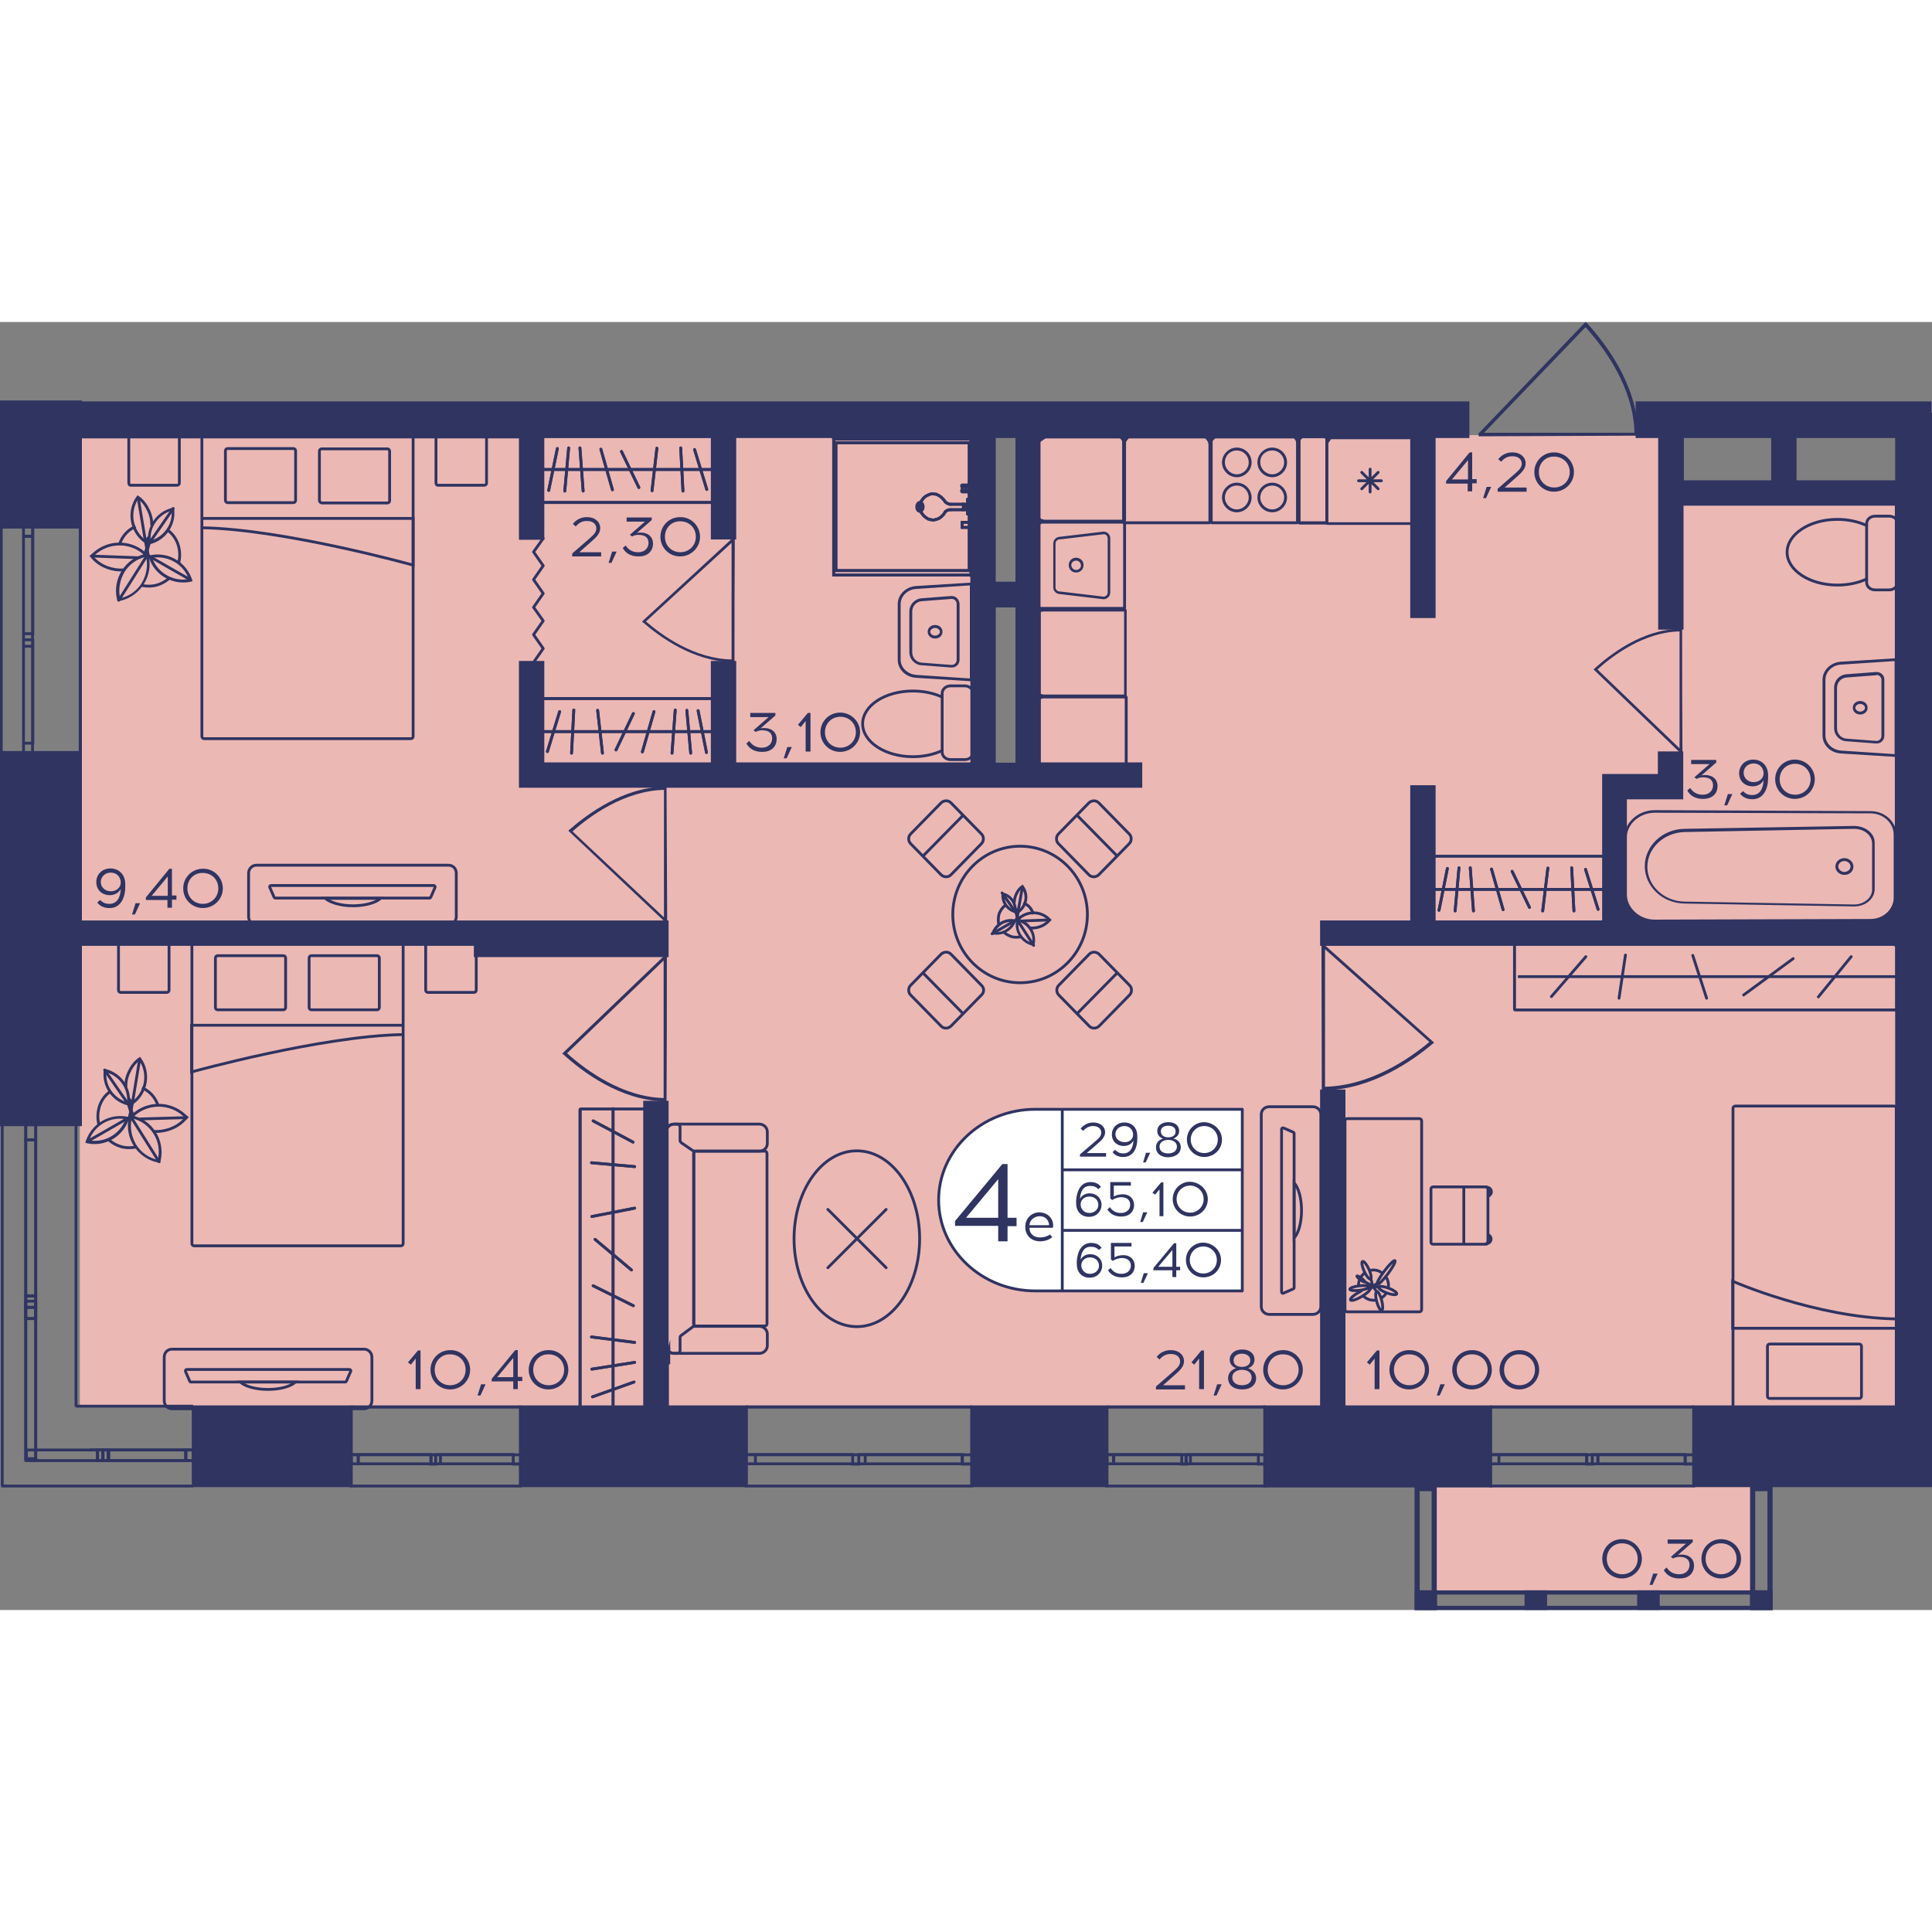 <?xml version="1.0" encoding="utf-8"?>
<!-- Generator: Adobe Illustrator 22.1.0, SVG Export Plug-In . SVG Version: 6.00 Build 0)  -->
<svg version="1.1" id="Слой_1" xmlns="http://www.w3.org/2000/svg" xmlns:xlink="http://www.w3.org/1999/xlink" x="0px" y="0px"
	 viewBox="0 0 600 400" style="enable-background:new 0 0 600 400;" xml:space="preserve" width="200" height="200">
<rect x="0" y="0" width="600" height="400" fill="#808080" stroke="none"/>
<path style="fill:#ECB8B4;" d="M596.1,336.9H24.8V35.6c93.5,0,187.1,0,280.6,0c0.5,35,1,70.1,1.5,105.1c4.6,0,9.3,0,13.9,0
	c0-35,0-70.1,0-105.1c66.3-0.2,132.5-0.4,198.8-0.7c-0.1,5.9-0.1,11.8-0.2,17.7c25.5,0.1,51.1,0.3,76.6,0.4
	C596.1,147.7,596.1,242.3,596.1,336.9z"/>
<rect x="445.3" y="361.3" style="fill:#ECB8B4;" width="99" height="33.1"/>
<g>
	<path style="fill:none;stroke:#2F3461;stroke-width:0.876;stroke-miterlimit:10;" d="M161.6,361.5h-52.6v-24.5h52.6V361.5z
		 M109.1,361.5h52.6 M109.1,336.9h52.6 M109.1,354.6h2.2v-2.9h-2.2V354.6z M135.3,351.8h-1.5v2.9h1.5V351.8z M111.2,354.6l22.7,0
		v-2.9h-22.7V354.6z M135.3,354.6h1.5v-2.9h-1.5V354.6z M161.6,351.8h-2.2v2.9h2.2V351.8z M136.8,354.6h22.6v-2.9h-22.6V354.6z
		 M109.1,354.6h2.2 M111.2,354.6v-2.9 M111.2,351.8h-2.2 M135.3,351.8h-1.5 M133.9,351.8v2.9 M133.9,354.6h1.5 M111.2,354.6l22.7,0
		 M133.9,351.8h-22.7 M135.3,354.6h1.5 M136.8,354.6v-2.9 M136.8,351.8h-1.5 M161.6,351.8h-2.2 M159.4,351.8v2.9 M159.4,354.6h2.2
		 M136.8,354.6h22.6 M159.4,351.8h-22.6"/>
</g>
<g>
	<path style="fill:none;stroke:#2F3461;stroke-width:0.876;stroke-miterlimit:10;" d="M301.8,361.5h-70.1v-24.5h70.1V361.5z
		 M231.7,361.5h70.1 M231.7,336.9h70.1 M231.7,354.6h2.9v-2.9h-2.9V354.6z M266.7,351.8h-1.9v2.9h1.9V351.8z M234.6,354.6h30.2v-2.9
		h-30.2V354.6z M266.7,354.6h2v-2.9h-2V354.6z M301.8,351.8h-2.9v2.9h2.9V351.8z M268.7,354.6h30.1v-2.9h-30.1V354.6z M231.7,354.6
		h2.9 M234.6,354.6v-2.9 M234.6,351.8h-2.9 M266.7,351.8h-1.9 M264.8,351.8v2.9 M264.8,354.6h1.9 M234.6,354.6h30.2 M264.8,351.8
		h-30.2 M266.7,354.6h2 M268.7,354.6v-2.9 M268.7,351.8h-2 M301.8,351.8h-2.9 M298.8,351.8v2.9 M298.8,354.6h2.9 M268.7,354.6h30.1
		 M298.8,351.8h-30.1"/>
</g>
<g>
	<path style="fill:none;stroke:#2F3461;stroke-width:0.876;stroke-miterlimit:10;" d="M526,361.5h-63.1v-24.5H526V361.5z
		 M462.9,361.5H526 M462.9,336.9H526 M462.9,354.6h2.6v-2.9h-2.6V354.6z M494.5,351.8h-1.7v2.9h1.7V351.8z M465.5,354.6h27.2v-2.9
		h-27.2V354.6z M494.5,354.6h1.8v-2.9h-1.8V354.6z M526,351.8h-2.6v2.9h2.6V351.8z M496.2,354.6h27.1v-2.9h-27.1V354.6z
		 M462.9,354.6h2.6 M465.5,354.6v-2.9 M465.5,351.8h-2.6 M494.5,351.8h-1.7 M492.7,351.8v2.9 M492.7,354.6h1.7 M465.5,354.6h27.2
		 M492.7,351.8h-27.2 M494.5,354.6h1.8 M496.2,354.6v-2.9 M496.2,351.8h-1.8 M526,351.8h-2.6 M523.4,351.8v2.9 M523.4,354.6h2.6
		 M496.2,354.6h27.1 M523.4,351.8h-27.1"/>
</g>
<g>
	<path style="fill:none;stroke:#2F3461;stroke-width:0.876;stroke-miterlimit:10;" d="M0.4,133.7l0-70.1l24.5,0l0,70.1L0.4,133.7z
		 M0.4,63.6l0,70.1 M25,63.6l0,70.1 M7.3,63.6l0,2.9h2.9v-2.9H7.3z M10.1,98.7l0-1.9H7.3l0,1.9L10.1,98.7z M7.3,66.6l0,30.2h2.9
		l0-30.2H7.3z M7.3,98.7l0,2h2.9v-2L7.3,98.7z M10.1,133.7l0-2.9H7.3l0,2.9H10.1z M7.3,100.7l0,30.1h2.9l0-30.1H7.3z M7.3,63.6
		l0,2.9 M7.3,66.6h2.9 M10.1,66.6v-2.9 M10.1,98.7l0-1.9 M10.1,96.8H7.3 M7.3,96.8l0,1.9 M7.3,66.6l0,30.2 M10.1,96.8l0-30.2
		 M7.3,98.7l0,2 M7.3,100.7h2.9 M10.1,100.7v-2 M10.1,133.7l0-2.9 M10.1,130.8H7.3 M7.3,130.8l0,2.9 M7.3,100.7l0,30.1 M10.1,130.8
		l0-30.1"/>
</g>
<g>
	<line style="fill:none;stroke:#2F3461;stroke-width:0.876;stroke-miterlimit:10;" x1="60" y1="361.5" x2="0.4" y2="361.5"/>
	<line style="fill:none;stroke:#2F3461;stroke-width:0.876;stroke-miterlimit:10;" x1="60" y1="336.7" x2="23.6" y2="336.7"/>
	<rect x="57.7" y="350.3" style="fill:none;stroke:#2F3461;stroke-width:0.876;stroke-miterlimit:10;" width="2.3" height="3.3"/>
	<rect x="32" y="350.3" style="fill:none;stroke:#2F3461;stroke-width:0.876;stroke-miterlimit:10;" width="1.6" height="3.3"/>
	<rect x="33.8" y="350.3" style="fill:none;stroke:#2F3461;stroke-width:0.876;stroke-miterlimit:10;" width="23.9" height="3.3"/>
	<rect x="30.3" y="350.3" style="fill:none;stroke:#2F3461;stroke-width:0.876;stroke-miterlimit:10;" width="1.6" height="3.3"/>
	<rect x="8.2" y="350.3" style="fill:none;stroke:#2F3461;stroke-width:0.876;stroke-miterlimit:10;" width="22.1" height="3.3"/>
	<line style="fill:none;stroke:#2F3461;stroke-width:0.876;stroke-miterlimit:10;" x1="60" y1="353.6" x2="57.7" y2="353.6"/>
	<line style="fill:none;stroke:#2F3461;stroke-width:0.876;stroke-miterlimit:10;" x1="57.7" y1="353.6" x2="57.7" y2="350.3"/>
	<line style="fill:none;stroke:#2F3461;stroke-width:0.876;stroke-miterlimit:10;" x1="57.5" y1="350.3" x2="60" y2="350.3"/>
	<line style="fill:none;stroke:#2F3461;stroke-width:0.876;stroke-miterlimit:10;" x1="29.6" y1="350.3" x2="31.4" y2="350.3"/>
	<line style="fill:none;stroke:#2F3461;stroke-width:0.876;stroke-miterlimit:10;" x1="33.6" y1="350.3" x2="33.6" y2="353.6"/>
	<line style="fill:none;stroke:#2F3461;stroke-width:0.876;stroke-miterlimit:10;" x1="33.6" y1="353.6" x2="32" y2="353.6"/>
	<line style="fill:none;stroke:#2F3461;stroke-width:0.876;stroke-miterlimit:10;" x1="57.7" y1="353.6" x2="33.8" y2="353.6"/>
	<line style="fill:none;stroke:#2F3461;stroke-width:0.876;stroke-miterlimit:10;" x1="31.6" y1="350.3" x2="57.5" y2="350.3"/>
	<line style="fill:none;stroke:#2F3461;stroke-width:0.876;stroke-miterlimit:10;" x1="32" y1="353.6" x2="30.3" y2="353.6"/>
	<line style="fill:none;stroke:#2F3461;stroke-width:0.876;stroke-miterlimit:10;" x1="30.3" y1="353.6" x2="30.3" y2="350.3"/>
	<line style="fill:none;stroke:#2F3461;stroke-width:0.876;stroke-miterlimit:10;" x1="27.9" y1="350.3" x2="29.6" y2="350.3"/>
	<line style="fill:none;stroke:#2F3461;stroke-width:0.876;stroke-miterlimit:10;" x1="0.7" y1="361.5" x2="0.7" y2="249.3"/>
	<line style="fill:none;stroke:#2F3461;stroke-width:0.876;stroke-miterlimit:10;" x1="23.6" y1="336.9" x2="23.6" y2="249.3"/>
	<rect x="8" y="306" style="fill:none;stroke:#2F3461;stroke-width:0.876;stroke-miterlimit:10;" width="3.1" height="3.5"/>
	<rect x="8" y="304.1" style="fill:none;stroke:#2F3461;stroke-width:0.876;stroke-miterlimit:10;" width="3.1" height="48.9"/>
	<rect x="8" y="302.5" style="fill:none;stroke:#2F3461;stroke-width:0.876;stroke-miterlimit:10;" width="3.1" height="3.5"/>
	<rect x="8" y="249.3" style="fill:none;stroke:#2F3461;stroke-width:0.876;stroke-miterlimit:10;" width="3.1" height="4.7"/>
	<rect x="8" y="254" style="fill:none;stroke:#2F3461;stroke-width:0.876;stroke-miterlimit:10;" width="3.1" height="48.4"/>
	<line style="fill:none;stroke:#2F3461;stroke-width:0.876;stroke-miterlimit:10;" x1="8.9" y1="353.5" x2="11.8" y2="353.5"/>
	<line style="fill:none;stroke:#2F3461;stroke-width:0.876;stroke-miterlimit:10;" x1="11.1" y1="306" x2="11.1" y2="309.5"/>
	<line style="fill:none;stroke:#2F3461;stroke-width:0.876;stroke-miterlimit:10;" x1="11.1" y1="309.5" x2="8" y2="309.5"/>
	<line style="fill:none;stroke:#2F3461;stroke-width:0.876;stroke-miterlimit:10;" x1="8" y1="309.5" x2="8" y2="306"/>
	<line style="fill:none;stroke:#2F3461;stroke-width:0.876;stroke-miterlimit:10;" x1="8" y1="353.9" x2="8" y2="304.1"/>
	<line style="fill:none;stroke:#2F3461;stroke-width:0.876;stroke-miterlimit:10;" x1="11.1" y1="304.1" x2="11.1" y2="353.9"/>
	<line style="fill:none;stroke:#2F3461;stroke-width:0.876;stroke-miterlimit:10;" x1="8" y1="306" x2="8" y2="302.5"/>
	<line style="fill:none;stroke:#2F3461;stroke-width:0.876;stroke-miterlimit:10;" x1="8" y1="302.5" x2="11.1" y2="302.5"/>
	<line style="fill:none;stroke:#2F3461;stroke-width:0.876;stroke-miterlimit:10;" x1="11.1" y1="302.5" x2="11.1" y2="306"/>
	<line style="fill:none;stroke:#2F3461;stroke-width:0.876;stroke-miterlimit:10;" x1="11.1" y1="249.3" x2="11.1" y2="254"/>
	<line style="fill:none;stroke:#2F3461;stroke-width:0.876;stroke-miterlimit:10;" x1="11.1" y1="254" x2="8" y2="254"/>
	<line style="fill:none;stroke:#2F3461;stroke-width:0.876;stroke-miterlimit:10;" x1="8" y1="254" x2="8" y2="249.3"/>
	<line style="fill:none;stroke:#2F3461;stroke-width:0.876;stroke-miterlimit:10;" x1="8" y1="302.5" x2="8" y2="254"/>
	<line style="fill:none;stroke:#2F3461;stroke-width:0.876;stroke-miterlimit:10;" x1="11.1" y1="254" x2="11.1" y2="302.5"/>
</g>
<g>
	<path style="fill:none;stroke:#2F3461;stroke-width:0.876;stroke-miterlimit:10;" d="M392.8,361.5h-49.1v-24.5l49.1,0V361.5z
		 M343.8,361.5h49.1 M343.8,336.9l49.1,0 M343.8,354.6h2v-2.9h-2V354.6z M368.3,351.8H367v2.9h1.4V351.8z M345.8,354.6H367v-2.9
		h-21.1V354.6z M368.3,354.6h1.4v-2.9h-1.4V354.6z M392.8,351.8h-2v2.9h2V351.8z M369.7,354.6h21.1v-2.9h-21.1V354.6z M343.8,354.6
		h2 M345.8,354.6v-2.9 M345.8,351.8h-2 M368.3,351.8H367 M367,351.8v2.9 M367,354.6h1.4 M345.8,354.6H367 M367,351.8h-21.1
		 M368.3,354.6h1.4 M369.7,354.6v-2.9 M369.7,351.8h-1.4 M392.8,351.8h-2 M390.8,351.8v2.9 M390.8,354.6h2 M369.7,354.6h21.1
		 M390.8,351.8h-21.1"/>
</g>
<g>
	
		<rect x="543.5" y="393.9" transform="matrix(-1 2.656203e-07 -2.656203e-07 -1 1094.015 793.888)" style="fill:#2F3461;" width="7" height="6.1"/>
	
		<rect x="439.4" y="393.9" transform="matrix(-1 2.703080e-07 -2.703080e-07 -1 885.691 793.888)" style="fill:#2F3461;" width="6.9" height="6.1"/>
	
		<rect x="473.4" y="393.9" transform="matrix(-1 2.656258e-07 -2.656258e-07 -1 953.868 793.888)" style="fill:#2F3461;" width="7" height="6.1"/>
	
		<rect x="508.5" y="393.9" transform="matrix(-1 2.656209e-07 -2.656209e-07 -1 1023.941 793.888)" style="fill:#2F3461;" width="7" height="6.1"/>
	<g>
		<path style="fill:#2F3461;" d="M548.9,363.1v35.3h-3.8v-35.3H548.9 M550.5,361.5h-7V400h7V361.5L550.5,361.5z"/>
	</g>
	<g>
		<path style="fill:#2F3461;" d="M444.6,363.1v35.3h-3.7v-35.3H444.6 M446.2,361.5h-6.9V400h6.9V361.5L446.2,361.5z"/>
	</g>
	<g>
		<path style="fill:#2F3461;" d="M549.2,395.2v3.5l-108.5,0v-3.5L549.2,395.2 M550.5,393.9l-111.1,0v6.1l111.1,0V393.9L550.5,393.9z
			"/>
	</g>
</g>
<path style="fill:#2F3461;" d="M508.8,35.3c0-0.3,0-0.6,0-1h-0.1c-0.3-14.7-10-27.6-15.9-34L492.4,0l-33,34.4h-0.2
	c0,0.4,0,0.7,0,1.1C475.7,35.4,492.2,35.4,508.8,35.3z M460.9,34.4l31.5-32.8c5.8,6.4,14.9,18.7,15.2,32.8L460.9,34.4z"/>
<path style="fill:#2F3461;" d="M207,144.2c-0.3,0-0.6,0-0.8,0v0.1c-12.7,0.3-23.8,8.5-29.4,13.4l-0.3,0.3l29.7,28v0.2
	c0.3,0,0.6,0,1,0C207.1,172.3,207.1,158.2,207,144.2z M206.2,184.9l-28.4-26.7c5.5-4.9,16.2-12.6,28.4-12.9L206.2,184.9z"/>
<path style="fill:#2F3461;" d="M228.1,105.7c-0.3,0-0.5,0-0.8,0v-0.1c-12-0.2-22.4-7.8-27.6-12.3l-0.3-0.3l27.9-25.7v-0.2
	c0.3,0,0.6,0,0.9,0C228.1,80,228.1,92.8,228.1,105.7z M227.3,68.5L200.6,93c5.2,4.5,15.2,11.6,26.6,11.8V68.5z"/>
<path style="fill:#2F3461;" d="M207,242.2c-0.3,0-0.6,0-0.9,0V242c-13.5-0.3-25.3-9.2-31.1-14.5l-0.4-0.3l31.5-30.2v-0.2
	c0.3,0,0.7,0,1,0C207.1,211.9,207.1,227,207,242.2z M206.1,198.3l-30,28.8c5.9,5.3,17.2,13.6,30,13.9L206.1,198.3z"/>
<polyline style="fill:none;stroke:#2F3461;stroke-width:0.876;stroke-linecap:round;stroke-linejoin:round;stroke-miterlimit:10;" points="
	168.7,67.2 165.7,71.4 168.7,75.7 165.7,80 168.7,84.3 165.7,88.6 168.7,92.8 165.7,97.1 168.7,101.4 165.7,105.7 "/>
<path style="fill:#2F3461;" d="M410.5,238.7c0.3,0,0.6,0,1,0v-0.1c14.6-0.3,27.2-9.2,33.5-14.5l0.4-0.3l-33.9-30.2v-0.2
	c-0.4,0-0.7,0-1.1,0C410.4,208.4,410.5,223.5,410.5,238.7z M411.5,194.8l32.4,28.8c-6.3,5.3-18.5,13.6-32.4,13.9L411.5,194.8z"/>
<path style="fill:#2F3461;" d="M522.4,95.2c-0.3,0-0.5,0-0.8,0v0.1c-11.5,0.2-21.4,7.8-26.4,12.3l-0.3,0.3l26.7,25.7v0.2
	c0.3,0,0.6,0,0.9,0C522.4,120.9,522.4,108,522.4,95.2z M521.6,132.4l-25.5-24.5c5-4.5,14.6-11.6,25.5-11.8L521.6,132.4z"/>
<g>
	<path style="fill:none;stroke:#2F3461;stroke-width:0.876;stroke-miterlimit:10;" d="M538.2,337.7v-93.5c0-0.4,0.3-0.7,0.7-0.7
		h49.3c0.4,0,0.7,0.3,0.7,0.7v93.5c0,0.4-0.3,0.7-0.7,0.7h-49.3C538.5,338.4,538.2,338.1,538.2,337.7z"/>
	<path style="fill:none;stroke:#2F3461;stroke-width:0.876;stroke-miterlimit:10;" d="M578.1,318.1v15.5c0,0.4-0.3,0.7-0.7,0.7
		h-27.8c-0.4,0-0.7-0.3-0.7-0.7v-15.5c0-0.4,0.3-0.7,0.7-0.7h27.8C577.8,317.4,578.1,317.7,578.1,318.1z"/>
	<path style="fill:none;stroke:#2F3461;stroke-width:0.876;stroke-miterlimit:10;" d="M588.8,312.5h-50.7v-14.6
		c0,0,25.7,11.3,50.7,11.7"/>
</g>
<g>
	<path style="fill:#2F3461;" d="M462.1,283c0.8,0.2,1.4,0.9,1.4,1.8c0,1-0.8,1.8-1.8,1.8c-0.4,0-0.7-0.1-1-0.3
		c0.8-0.3,1.4-1.1,1.4-2V283z"/>
	<path style="fill:#2F3461;" d="M461.8,268.3c1,0,1.8,0.8,1.8,1.8c0,0.9-0.6,1.6-1.4,1.8v-1.3c0-0.9-0.6-1.7-1.4-2
		C461,268.4,461.4,268.3,461.8,268.3z"/>
	<g>
		<g>
			<path style="fill:none;stroke:#2F3461;stroke-width:0.876;stroke-miterlimit:10;" d="M444.4,285.8v-16.6c0-0.3,0.3-0.6,0.6-0.6
				h16.5c0.3,0,0.6,0.3,0.6,0.6v16.6c0,0.3-0.3,0.6-0.6,0.6H445C444.6,286.4,444.4,286.1,444.4,285.8z"/>
			
				<line style="fill:none;stroke:#2F3461;stroke-width:0.876;stroke-miterlimit:10;" x1="454.6" y1="268.3" x2="454.6" y2="286.5"/>
		</g>
	</g>
</g>
<g>
	<g>
		<g>
			<path style="fill:#2F3461;" d="M588.6,193.5v19.7H470.8v-19.7H588.6 M588.8,192.6H470.6c-0.4,0-0.7,0.3-0.7,0.7v20.1
				c0,0.4,0.3,0.7,0.7,0.7h118.2c0.4,0,0.7-0.3,0.7-0.7v-20.1C589.5,192.9,589.2,192.6,588.8,192.6L588.8,192.6z"/>
		</g>
	</g>
	<line style="fill:none;stroke:#2F3461;stroke-width:0.876;stroke-miterlimit:10;" x1="471.4" y1="203.3" x2="589" y2="203.3"/>
	
		<line style="fill:none;stroke:#2F3461;stroke-width:0.876;stroke-linecap:round;stroke-miterlimit:10;" x1="502.8" y1="210" x2="504.8" y2="196.6"/>
	
		<line style="fill:none;stroke:#2F3461;stroke-width:0.876;stroke-linecap:round;stroke-miterlimit:10;" x1="530" y1="210" x2="525.7" y2="196.7"/>
	
		<line style="fill:none;stroke:#2F3461;stroke-width:0.876;stroke-linecap:round;stroke-miterlimit:10;" x1="541.5" y1="209" x2="556.9" y2="197.7"/>
	
		<line style="fill:none;stroke:#2F3461;stroke-width:0.876;stroke-linecap:round;stroke-miterlimit:10;" x1="564.7" y1="209.6" x2="574.9" y2="197.1"/>
	
		<line style="fill:none;stroke:#2F3461;stroke-width:0.876;stroke-linecap:round;stroke-miterlimit:10;" x1="481.8" y1="209.5" x2="492.5" y2="197.1"/>
</g>
<g>
	<path style="fill:none;stroke:#2F3461;stroke-width:0.876;stroke-miterlimit:10;" d="M430.6,301.4c-0.4,0.8-1,1.4-1.8,1.8"/>
	<path style="fill:none;stroke:#2F3461;stroke-width:0.876;stroke-miterlimit:10;" d="M431.1,300L431.1,300
		c0.1-0.3,0.1-0.6,0.1-0.9c0-1.1-0.4-2.1-1-2.9"/>
	<path style="fill:none;stroke:#2F3461;stroke-width:0.876;stroke-miterlimit:10;" d="M424,295.2c-0.6,0.4-1,0.9-1.4,1.4v0"/>
	<path style="fill:none;stroke:#2F3461;stroke-width:0.876;stroke-miterlimit:10;" d="M422.2,300.9c0,0.1,0.1,0.2,0.1,0.2"/>
	<path style="fill:none;stroke:#2F3461;stroke-width:0.876;stroke-miterlimit:10;" d="M427.5,303.7c-0.3,0.1-0.6,0.1-0.9,0.1
		c-1.3,0-2.4-0.5-3.3-1.4"/>
	<path style="fill:none;stroke:#2F3461;stroke-width:0.876;stroke-miterlimit:10;" d="M421.9,299.6c0-0.1,0-0.3,0-0.4
		c0-0.7,0.1-1.3,0.4-1.9"/>
	<path style="fill:none;stroke:#2F3461;stroke-width:0.876;stroke-miterlimit:10;" d="M425.3,294.6c0.4-0.1,0.8-0.2,1.2-0.2
		c1,0,1.9,0.3,2.7,0.9"/>
	<g>
		<path style="fill:none;stroke:#2F3461;stroke-width:0.876;stroke-miterlimit:10;" d="M423,300.8c-0.2,0.1-0.5,0.2-0.7,0.4
			c-0.1,0-0.1,0.1-0.2,0.1c-1.7,0.9-2.9,2-2.7,2.4c0.2,0.4,1.7,0,3.4-1c0.1-0.1,0.2-0.1,0.3-0.2c1.5-0.9,2.5-1.8,2.3-2.2
			c0-0.1-0.1-0.1-0.2-0.1c-0.1,0-0.3,0-0.5,0"/>
		
			<ellipse transform="matrix(0.992 -0.126 0.126 0.992 -34.377 55.409)" style="fill:none;stroke:#2F3461;stroke-width:0.876;stroke-miterlimit:10;" cx="422.1" cy="300.2" rx="3" ry="0.7"/>
		
			<ellipse transform="matrix(0.602 -0.798 0.798 0.602 -69.082 455.663)" style="fill:none;stroke:#2F3461;stroke-width:0.876;stroke-miterlimit:10;" cx="422.8" cy="297.2" rx="0.3" ry="1.5"/>
		
			<ellipse transform="matrix(0.599 -0.801 0.801 0.599 -63.589 463.157)" style="fill:none;stroke:#2F3461;stroke-width:0.876;stroke-miterlimit:10;" cx="430.3" cy="295" rx="4.6" ry="0.7"/>
		
			<ellipse transform="matrix(0.91 -0.414 0.414 0.91 -83.87 202.136)" style="fill:none;stroke:#2F3461;stroke-width:0.876;stroke-miterlimit:10;" cx="424.5" cy="294.6" rx="0.8" ry="3"/>
		
			<ellipse transform="matrix(0.967 -0.255 0.255 0.967 -63.367 119.265)" style="fill:none;stroke:#2F3461;stroke-width:0.876;stroke-miterlimit:10;" cx="428.3" cy="304" rx="0.8" ry="3"/>
		
			<ellipse transform="matrix(0.351 -0.936 0.936 0.351 -1.934 598.815)" style="fill:none;stroke:#2F3461;stroke-width:0.876;stroke-miterlimit:10;" cx="431.2" cy="300.8" rx="0.8" ry="3"/>
		
			<polyline style="fill:none;stroke:#2F3461;stroke-width:0.876;stroke-linecap:round;stroke-linejoin:round;stroke-miterlimit:10;" points="
			427.6,301.2 426.3,299.4 425.6,300.3 		"/>
		
			<polyline style="fill:none;stroke:#2F3461;stroke-width:0.876;stroke-linecap:round;stroke-linejoin:round;stroke-miterlimit:10;" points="
			425.1,299.9 426.3,299.4 428.4,299.8 		"/>
		
			<polyline style="fill:none;stroke:#2F3461;stroke-width:0.876;stroke-linecap:round;stroke-linejoin:round;stroke-miterlimit:10;" points="
			427.6,298.7 426.3,299.4 425.8,297.3 		"/>
		<line style="fill:none;stroke:#2F3461;stroke-width:0.876;stroke-miterlimit:10;" x1="426.3" y1="299.4" x2="423.9" y2="298.1"/>
	</g>
	<polygon style="fill:#2F3461;" points="425.4,300.1 425.1,299.9 426.1,299.5 425.7,300.1 	"/>
</g>
<path style="fill:none;stroke:#2F3461;stroke-width:0.876;stroke-miterlimit:10;" d="M417.7,306.7v-58.6c0-0.4,0.3-0.7,0.7-0.7
	h22.4c0.4,0,0.7,0.3,0.7,0.7v58.6c0,0.4-0.3,0.7-0.7,0.7h-22.4C418,307.4,417.7,307.1,417.7,306.7z"/>
<g>
	<g>
		<g>
			<path style="fill:#2F3461;" d="M497.8,166.3v19.7h-52.4v-19.7H497.8 M498,165.5h-52.9c-0.3,0-0.6,0.3-0.6,0.6v20.2
				c0,0.3,0.3,0.6,0.6,0.6H498c0.3,0,0.6-0.3,0.6-0.6v-20.2C498.7,165.7,498.4,165.5,498,165.5L498,165.5z"/>
		</g>
	</g>
	<line style="fill:none;stroke:#2F3461;stroke-width:0.876;stroke-miterlimit:10;" x1="498.7" y1="176.2" x2="444.7" y2="176.2"/>
	
		<line style="fill:none;stroke:#2F3461;stroke-width:0.876;stroke-linecap:round;stroke-miterlimit:10;" x1="488.8" y1="182.9" x2="488.1" y2="169.5"/>
	
		<line style="fill:none;stroke:#2F3461;stroke-width:0.876;stroke-linecap:round;stroke-miterlimit:10;" x1="479.1" y1="182.9" x2="480.7" y2="169.6"/>
	
		<line style="fill:none;stroke:#2F3461;stroke-width:0.876;stroke-linecap:round;stroke-miterlimit:10;" x1="446.9" y1="182.7" x2="449.5" y2="169.7"/>
	
		<line style="fill:none;stroke:#2F3461;stroke-width:0.876;stroke-linecap:round;stroke-miterlimit:10;" x1="475" y1="181.8" x2="469.6" y2="170.6"/>
	
		<line style="fill:none;stroke:#2F3461;stroke-width:0.876;stroke-linecap:round;stroke-miterlimit:10;" x1="466.8" y1="182.5" x2="463.2" y2="169.9"/>
	
		<line style="fill:none;stroke:#2F3461;stroke-width:0.876;stroke-linecap:round;stroke-miterlimit:10;" x1="457.6" y1="182.9" x2="456.6" y2="169.5"/>
	
		<line style="fill:none;stroke:#2F3461;stroke-width:0.876;stroke-linecap:round;stroke-miterlimit:10;" x1="451.9" y1="182.9" x2="453.1" y2="169.5"/>
	
		<line style="fill:none;stroke:#2F3461;stroke-width:0.876;stroke-linecap:round;stroke-miterlimit:10;" x1="496.3" y1="182.4" x2="492.4" y2="170"/>
	<g>
		<g>
			<path style="fill:#2F3461;" d="M497.8,166.3v19.7h-52.4v-19.7H497.8 M498,165.5h-52.9c-0.3,0-0.6,0.3-0.6,0.6v20.2
				c0,0.3,0.3,0.6,0.6,0.6H498c0.3,0,0.6-0.3,0.6-0.6v-20.2C498.7,165.7,498.4,165.5,498,165.5L498,165.5z"/>
		</g>
	</g>
	<line style="fill:none;stroke:#2F3461;stroke-width:0.876;stroke-miterlimit:10;" x1="498.7" y1="176.2" x2="444.7" y2="176.2"/>
	
		<line style="fill:none;stroke:#2F3461;stroke-width:0.876;stroke-linecap:round;stroke-miterlimit:10;" x1="488.8" y1="182.9" x2="488.1" y2="169.5"/>
	
		<line style="fill:none;stroke:#2F3461;stroke-width:0.876;stroke-linecap:round;stroke-miterlimit:10;" x1="479.1" y1="182.9" x2="480.7" y2="169.6"/>
	
		<line style="fill:none;stroke:#2F3461;stroke-width:0.876;stroke-linecap:round;stroke-miterlimit:10;" x1="446.9" y1="182.7" x2="449.5" y2="169.7"/>
	
		<line style="fill:none;stroke:#2F3461;stroke-width:0.876;stroke-linecap:round;stroke-miterlimit:10;" x1="475" y1="181.8" x2="469.6" y2="170.6"/>
	
		<line style="fill:none;stroke:#2F3461;stroke-width:0.876;stroke-linecap:round;stroke-miterlimit:10;" x1="466.8" y1="182.5" x2="463.2" y2="169.9"/>
	
		<line style="fill:none;stroke:#2F3461;stroke-width:0.876;stroke-linecap:round;stroke-miterlimit:10;" x1="457.6" y1="182.9" x2="456.6" y2="169.5"/>
	
		<line style="fill:none;stroke:#2F3461;stroke-width:0.876;stroke-linecap:round;stroke-miterlimit:10;" x1="451.9" y1="182.9" x2="453.1" y2="169.5"/>
	
		<line style="fill:none;stroke:#2F3461;stroke-width:0.876;stroke-linecap:round;stroke-miterlimit:10;" x1="496.3" y1="182.4" x2="492.4" y2="170"/>
</g>
<g>
	<g>
		<path style="fill:none;stroke:#2F3461;stroke-width:0.876;stroke-miterlimit:10;" d="M59.6,193.5l0,92.7c0,0.4,0.3,0.7,0.7,0.7
			l64.2,0c0.4,0,0.7-0.3,0.7-0.7l0-92.7c0-0.4-0.3-0.7-0.7-0.7l-64.2,0C59.9,192.8,59.6,193.1,59.6,193.5z"/>
		<g>
			<path style="fill:none;stroke:#2F3461;stroke-width:0.876;stroke-miterlimit:10;" d="M117.8,212.9l0-15.4c0-0.4-0.3-0.7-0.7-0.7
				H96.7c-0.4,0-0.7,0.3-0.7,0.7l0,15.4c0,0.4,0.3,0.7,0.7,0.7h20.4C117.5,213.6,117.8,213.3,117.8,212.9z"/>
			<path style="fill:none;stroke:#2F3461;stroke-width:0.876;stroke-miterlimit:10;" d="M88.7,212.9l0-15.4c0-0.4-0.3-0.7-0.7-0.7
				H67.6c-0.4,0-0.7,0.3-0.7,0.7l0,15.4c0,0.4,0.3,0.7,0.7,0.7H88C88.4,213.6,88.7,213.3,88.7,212.9z"/>
		</g>
		<path style="fill:none;stroke:#2F3461;stroke-width:0.876;stroke-miterlimit:10;" d="M125.1,218.4l-65.6,0l0,14.5
			c0,0,40.3-11.2,65.6-11.6"/>
	</g>
	<path style="fill:none;stroke:#2F3461;stroke-width:0.876;stroke-linecap:round;stroke-miterlimit:10;" d="M147.9,207.5v-14
		c0-0.4-0.3-0.7-0.7-0.7h-14.3c-0.4,0-0.7,0.3-0.7,0.7v14c0,0.4,0.3,0.7,0.7,0.7h14.3C147.6,208.2,147.9,207.9,147.9,207.5z"/>
	<path style="fill:none;stroke:#2F3461;stroke-width:0.876;stroke-linecap:round;stroke-miterlimit:10;" d="M52.5,207.5l0-14
		c0-0.4-0.3-0.7-0.7-0.7H37.5c-0.4,0-0.7,0.3-0.7,0.7l0,14c0,0.4,0.3,0.7,0.7,0.7h14.3C52.2,208.2,52.5,207.9,52.5,207.5z"/>
</g>
<g>
	<path style="fill:none;stroke:#2F3461;stroke-width:0.876;stroke-miterlimit:10;" d="M115.5,335l0-13.5c0-1.4-1.1-2.5-2.4-2.5
		H53.4c-1.4,0-2.4,1.1-2.4,2.5l0,13.5c0,1.4,1.1,2.5,2.4,2.5h59.7C114.4,337.5,115.5,336.4,115.5,335z M59.3,329.2
		c-0.2,0-0.3-0.1-0.4-0.3l-1.3-3c-0.1-0.3,0.1-0.6,0.4-0.6c2.1,0,8.8,0,16.7,0h17.1c7.9,0,14.5,0,16.7,0c0.3,0,0.6,0.3,0.4,0.6
		l-1.3,3c-0.1,0.2-0.2,0.3-0.4,0.3L59.3,329.2z"/>
	<g>
		<path style="fill:none;stroke:#2F3461;stroke-width:0.876;stroke-miterlimit:10;" d="M83.2,331.5c-3.7,0-7-0.9-8.6-2.3l17.2,0
			C90.2,330.6,87,331.5,83.2,331.5z"/>
	</g>
</g>
<g>
	<path style="fill:none;stroke:#2F3461;stroke-width:0.876;stroke-linecap:square;stroke-miterlimit:10;" d="M34,254.2
		c1,0.8,2.2,1.5,3.6,1.9c1.4,0.4,2.9,0.4,4.2,0.2"/>
	<path style="fill:none;stroke:#2F3461;stroke-width:0.876;stroke-linecap:square;stroke-miterlimit:10;" d="M33.8,239.3
		c-1.5,1.2-2.6,2.9-3.1,4.9c-0.4,1.6-0.4,3.1-0.1,4.6"/>
	<path style="fill:none;stroke:#2F3461;stroke-width:0.876;stroke-linecap:square;stroke-miterlimit:10;" d="M49,243.1
		c-0.8-2.2-2.3-4-4.5-5.1"/>
	<g>
		<path style="fill:#2F3461;" d="M37.3,247.4c0.6,0,1.2,0.1,1.7,0.2c-1.5,4-5.3,6.7-9.6,6.7c-0.6,0-1.2-0.1-1.7-0.2
			C29.1,250.2,32.9,247.4,37.3,247.4 M37.3,246.6c-4.9,0-9.4,3.3-10.8,8.3v0h0c1,0.3,1.9,0.4,2.9,0.4c4.9,0,9.4-3.3,10.8-8.3v0h0
			C39.2,246.7,38.2,246.6,37.3,246.6L37.3,246.6z"/>
	</g>
	<path style="fill:none;stroke:#2F3461;stroke-width:0.876;stroke-linecap:round;stroke-miterlimit:10;" d="M40.1,241.4
		c0.2,0.4,0.7,0.8,1,1.2c4.4-3.2,5.5-9.3,2.3-13.8c-1.2,0.8-2.1,1.9-2.8,3.1c-0.9,1.6-1.6,3.5-1.5,5.4"/>
	<g>
		<path style="fill:#2F3461;" d="M33,233c2,0.6,3.7,1.8,4.9,3.5c1.2,1.7,1.7,3.8,1.6,5.8c-2-0.6-3.7-1.8-4.9-3.5
			C33.4,237.1,32.9,235.1,33,233 M32.3,231.9L32.3,231.9c-1,5.4,2.6,10.5,7.9,11.5h0C41.2,238,37.6,232.9,32.3,231.9L32.3,231.9z"/>
	</g>
	<path style="fill:none;stroke:#2F3461;stroke-width:0.876;stroke-linecap:round;stroke-miterlimit:10;" d="M48,251.4
		c3.3,0.1,6.9-1.1,9.3-3.7L58,247l-0.7-0.6c-4.4-4.1-11.2-4.2-15.7-0.3c-0.1,0.1-0.2,0.2-0.3,0.3"/>
	
		<line style="fill:none;stroke:#2F3461;stroke-width:0.876;stroke-linecap:round;stroke-linejoin:round;stroke-miterlimit:10;" x1="43.6" y1="247.5" x2="57.5" y2="247.1"/>
	<g>
		<path style="fill:#2F3461;" d="M40.9,247.3c2.8,0.6,5.2,2.3,6.7,4.7c1.6,2.4,2.1,5.3,1.4,8.2c-2.8-0.6-5.2-2.3-6.7-4.7
			C40.8,253,40.3,250.1,40.9,247.3 M40.2,246.2L40,247c-1.4,6.3,2.5,12.6,8.9,14l0.8,0.2l0.2-0.8c1.4-6.3-2.5-12.6-8.9-14
			L40.2,246.2L40.2,246.2z"/>
	</g>
	
		<line style="fill:none;stroke:#2F3461;stroke-width:0.876;stroke-linecap:round;stroke-linejoin:round;stroke-miterlimit:10;" x1="40.5" y1="246.6" x2="49.4" y2="260.8"/>
	
		<line style="fill:none;stroke:#2F3461;stroke-width:0.876;stroke-linecap:round;stroke-miterlimit:10;" x1="41.2" y1="242.1" x2="43.3" y2="229.4"/>
	<polyline style="fill:none;stroke:#2F3461;stroke-width:0.876;stroke-linecap:round;stroke-miterlimit:10;" points="32.5,232.3 
		39.9,243 40.6,245.3 	"/>
	<path style="fill:none;stroke:#2F3461;stroke-width:0.876;stroke-linecap:round;stroke-miterlimit:10;" d="M40.9,246.5l-1.4,0.9
		c-0.1,0.1-12.4,7.1-12.4,7.1"/>
	
		<line style="fill:none;stroke:#2F3461;stroke-width:0.876;stroke-linecap:round;stroke-miterlimit:10;" x1="41.2" y1="242" x2="40.3" y2="247.2"/>
	
		<line style="fill:none;stroke:#2F3461;stroke-width:0.876;stroke-linecap:round;stroke-miterlimit:10;" x1="41.3" y1="246.6" x2="40.8" y2="244.9"/>
	<polygon style="fill:none;stroke:#2F3461;stroke-width:0.876;stroke-linecap:round;stroke-miterlimit:10;" points="41.2,246.5 
		40.8,245.5 40.5,246.1 	"/>
	<polygon style="fill:#2F3461;" points="40.2,240.8 39.9,243 40.5,244.5 41.2,242.1 	"/>
	<path style="fill:#2F3461;" d="M40.2,244.8c0,0.1-0.4,2.1-0.4,2.1l0.7-0.6l0.2-1.2L40.2,244.8z"/>
	<polygon style="fill:#2F3461;" points="41,244.1 41.6,246.3 41.4,246.5 40.7,245.2 	"/>
</g>
<g>
	<g>
		<g>
			<path style="fill:#2F3461;" d="M220.9,117.4v19.7h-52.5v-19.7H220.9 M221.2,116.5h-53c-0.3,0-0.6,0.3-0.6,0.6v20.2
				c0,0.3,0.3,0.6,0.6,0.6h53c0.3,0,0.6-0.3,0.6-0.6v-20.2C221.8,116.8,221.5,116.5,221.2,116.5L221.2,116.5z"/>
		</g>
	</g>
	<line style="fill:none;stroke:#2F3461;stroke-width:0.876;stroke-miterlimit:10;" x1="167.6" y1="127.2" x2="221.6" y2="127.2"/>
	
		<line style="fill:none;stroke:#2F3461;stroke-width:0.876;stroke-linecap:round;stroke-miterlimit:10;" x1="177.5" y1="133.9" x2="178.2" y2="120.5"/>
	
		<line style="fill:none;stroke:#2F3461;stroke-width:0.876;stroke-linecap:round;stroke-miterlimit:10;" x1="187.1" y1="133.9" x2="185.6" y2="120.6"/>
	
		<line style="fill:none;stroke:#2F3461;stroke-width:0.876;stroke-linecap:round;stroke-miterlimit:10;" x1="219.4" y1="133.7" x2="216.8" y2="120.7"/>
	
		<line style="fill:none;stroke:#2F3461;stroke-width:0.876;stroke-linecap:round;stroke-miterlimit:10;" x1="191.3" y1="132.9" x2="196.7" y2="121.6"/>
	
		<line style="fill:none;stroke:#2F3461;stroke-width:0.876;stroke-linecap:round;stroke-miterlimit:10;" x1="199.5" y1="133.5" x2="203.1" y2="121"/>
	
		<line style="fill:none;stroke:#2F3461;stroke-width:0.876;stroke-linecap:round;stroke-miterlimit:10;" x1="208.7" y1="133.9" x2="209.7" y2="120.5"/>
	
		<line style="fill:none;stroke:#2F3461;stroke-width:0.876;stroke-linecap:round;stroke-miterlimit:10;" x1="214.5" y1="133.9" x2="213.3" y2="120.6"/>
	
		<line style="fill:none;stroke:#2F3461;stroke-width:0.876;stroke-linecap:round;stroke-miterlimit:10;" x1="170" y1="133.4" x2="173.8" y2="121"/>
	<g>
		<g>
			<path style="fill:#2F3461;" d="M220.9,117.4v19.7h-52.5v-19.7H220.9 M221.2,116.5h-53c-0.3,0-0.6,0.3-0.6,0.6v20.2
				c0,0.3,0.3,0.6,0.6,0.6h53c0.3,0,0.6-0.3,0.6-0.6v-20.2C221.8,116.8,221.5,116.5,221.2,116.5L221.2,116.5z"/>
		</g>
	</g>
	<line style="fill:none;stroke:#2F3461;stroke-width:0.876;stroke-miterlimit:10;" x1="167.6" y1="127.2" x2="221.6" y2="127.2"/>
	
		<line style="fill:none;stroke:#2F3461;stroke-width:0.876;stroke-linecap:round;stroke-miterlimit:10;" x1="177.5" y1="133.9" x2="178.2" y2="120.5"/>
	
		<line style="fill:none;stroke:#2F3461;stroke-width:0.876;stroke-linecap:round;stroke-miterlimit:10;" x1="187.1" y1="133.9" x2="185.6" y2="120.6"/>
	
		<line style="fill:none;stroke:#2F3461;stroke-width:0.876;stroke-linecap:round;stroke-miterlimit:10;" x1="219.4" y1="133.7" x2="216.8" y2="120.7"/>
	
		<line style="fill:none;stroke:#2F3461;stroke-width:0.876;stroke-linecap:round;stroke-miterlimit:10;" x1="191.3" y1="132.9" x2="196.7" y2="121.6"/>
	
		<line style="fill:none;stroke:#2F3461;stroke-width:0.876;stroke-linecap:round;stroke-miterlimit:10;" x1="199.5" y1="133.5" x2="203.1" y2="121"/>
	
		<line style="fill:none;stroke:#2F3461;stroke-width:0.876;stroke-linecap:round;stroke-miterlimit:10;" x1="208.7" y1="133.9" x2="209.7" y2="120.5"/>
	
		<line style="fill:none;stroke:#2F3461;stroke-width:0.876;stroke-linecap:round;stroke-miterlimit:10;" x1="214.5" y1="133.9" x2="213.3" y2="120.6"/>
	
		<line style="fill:none;stroke:#2F3461;stroke-width:0.876;stroke-linecap:round;stroke-miterlimit:10;" x1="170" y1="133.4" x2="173.8" y2="121"/>
</g>
<g>
	<path style="fill:#2F3461;" d="M348.8,36.1v25.3H323V36.1H348.8 M349,35.2h-26.1c-0.4,0-0.7,0.3-0.7,0.7v25.6
		c0,0.4,0.3,0.7,0.7,0.7H349c0.4,0,0.7-0.3,0.7-0.7V35.9C349.7,35.5,349.4,35.2,349,35.2L349,35.2z"/>
</g>
<g>
	<g>
		<path style="fill:#2F3461;" d="M348.8,62.6v25.9H323V62.6H348.8 M349,61.7h-26.1c-0.4,0-0.7,0.3-0.7,0.7v26.3
			c0,0.4,0.3,0.7,0.7,0.7H349c0.4,0,0.7-0.3,0.7-0.7V62.4C349.7,62.1,349.4,61.7,349,61.7L349,61.7z"/>
	</g>
	<g>
		<path style="fill:#2F3461;" d="M342.8,65.9c0.7,0,1.2,0.6,1.2,1.3V84c0,0.7-0.5,1.2-1.2,1.3l-13.5-1.6l-0.1,0h-0.1
			c-0.7,0-1.3-0.6-1.3-1.3V68.8c0-0.7,0.6-1.3,1.3-1.3h0.1l0.1,0L342.8,65.9 M342.7,65.1l-13.5,1.6c-1.2,0-2.1,1-2.1,2.1v13.6
			c0,1.2,1,2.1,2.1,2.1l13.5,1.6c1.2,0,2.1-1,2.1-2.1V67.2C344.8,66,343.9,65.1,342.7,65.1L342.7,65.1z"/>
	</g>
	<g>
		<path style="fill:#2F3461;" d="M334.2,74.1c0.8,0,1.5,0.7,1.5,1.5S335,77,334.2,77s-1.5-0.7-1.5-1.5S333.4,74.1,334.2,74.1
			 M334.2,73.2c-1.3,0-2.3,1-2.3,2.3c0,1.3,1,2.3,2.3,2.3c1.3,0,2.3-1,2.3-2.3C336.6,74.3,335.5,73.2,334.2,73.2L334.2,73.2z"/>
	</g>
</g>
<g>
	<g>
		<path style="fill:#2F3461;" d="M402.5,36.1v25.8h-25.9V36.1H402.5 M402.7,35.3h-26.3c-0.4,0-0.7,0.3-0.7,0.7v26.1
			c0,0.4,0.3,0.7,0.7,0.7h26.3c0.4,0,0.7-0.3,0.7-0.7V36C403.4,35.6,403.1,35.3,402.7,35.3L402.7,35.3z"/>
	</g>
	<g>
		<g>
			<path style="fill:#2F3461;" d="M384.1,50.8c2.1,0,3.7,1.7,3.7,3.7s-1.7,3.7-3.7,3.7s-3.7-1.7-3.7-3.7S382,50.8,384.1,50.8
				 M384.1,49.9c-2.5,0-4.6,2.1-4.6,4.6s2.1,4.6,4.6,4.6s4.6-2.1,4.6-4.6S386.6,49.9,384.1,49.9L384.1,49.9z"/>
		</g>
		<g>
			<path style="fill:#2F3461;" d="M395.1,39.9c2.1,0,3.7,1.7,3.7,3.7c0,2-1.7,3.7-3.7,3.7s-3.7-1.7-3.7-3.7
				C391.3,41.5,393,39.9,395.1,39.9 M395.1,39c-2.5,0-4.6,2.1-4.6,4.6c0,2.5,2.1,4.6,4.6,4.6s4.6-2.1,4.6-4.6
				C399.7,41,397.6,39,395.1,39L395.1,39z"/>
		</g>
		<g>
			<path style="fill:#2F3461;" d="M395.1,50.8c2.1,0,3.7,1.7,3.7,3.7s-1.7,3.7-3.7,3.7s-3.7-1.7-3.7-3.7S393,50.8,395.1,50.8
				 M395.1,49.9c-2.5,0-4.6,2.1-4.6,4.6s2.1,4.6,4.6,4.6s4.6-2.1,4.6-4.6S397.6,49.9,395.1,49.9L395.1,49.9z"/>
		</g>
		<g>
			<path style="fill:#2F3461;" d="M384.1,39.9c2.1,0,3.7,1.7,3.7,3.7c0,2-1.7,3.7-3.7,3.7s-3.7-1.7-3.7-3.7
				C380.4,41.5,382,39.9,384.1,39.9 M384.1,39c-2.5,0-4.6,2.1-4.6,4.6c0,2.5,2.1,4.6,4.6,4.6s4.6-2.1,4.6-4.6
				C388.7,41,386.6,39,384.1,39L384.1,39z"/>
		</g>
	</g>
</g>
<g>
	<path style="fill:#2F3461;" d="M411.6,36.1v25.8h-7.7V36.1H411.6 M411.9,35.3h-8.3c-0.3,0-0.6,0.3-0.6,0.6v26.4
		c0,0.3,0.3,0.6,0.6,0.6h8.3c0.3,0,0.6-0.3,0.6-0.6V35.8C412.4,35.5,412.2,35.3,411.9,35.3L411.9,35.3z"/>
</g>
<g>
	<g>
		<path style="fill:#2F3461;" d="M438.4,36.4v25.8h-25.9V36.4H438.4 M438.6,35.5h-26.3c-0.4,0-0.7,0.3-0.7,0.7v26.1
			c0,0.4,0.3,0.7,0.7,0.7h26.3c0.4,0,0.7-0.3,0.7-0.7V36.2C439.3,35.8,439,35.5,438.6,35.5L438.6,35.5z"/>
	</g>
	<g>
		
			<line style="fill:none;stroke:#2F3461;stroke-width:0.876;stroke-linecap:round;stroke-miterlimit:10;" x1="425.5" y1="52.8" x2="425.5" y2="45.7"/>
		
			<line style="fill:none;stroke:#2F3461;stroke-width:0.876;stroke-linecap:round;stroke-miterlimit:10;" x1="428" y1="51.8" x2="422.9" y2="46.7"/>
		
			<line style="fill:none;stroke:#2F3461;stroke-width:0.876;stroke-linecap:round;stroke-miterlimit:10;" x1="429" y1="49.3" x2="421.9" y2="49.3"/>
		
			<line style="fill:none;stroke:#2F3461;stroke-width:0.876;stroke-linecap:round;stroke-miterlimit:10;" x1="428" y1="46.7" x2="422.9" y2="51.8"/>
	</g>
</g>
<g>
	<path style="fill:#2F3461;" d="M375.3,36.1v25.8h-25.9V36.1H375.3 M375.5,35.3h-26.3c-0.4,0-0.7,0.3-0.7,0.7v26.1
		c0,0.4,0.3,0.7,0.7,0.7h26.3c0.4,0,0.7-0.3,0.7-0.7V36C376.2,35.6,375.9,35.3,375.5,35.3L375.5,35.3z"/>
</g>
<g>
	<path style="fill:#2F3461;" d="M349.1,89.9v25.8h-26.2V89.9H349.1 M349.3,89h-26.8c-0.3,0-0.6,0.3-0.6,0.6v26.4
		c0,0.3,0.3,0.6,0.6,0.6h26.8c0.3,0,0.6-0.3,0.6-0.6V89.6C349.9,89.2,349.7,89,349.3,89L349.3,89z"/>
</g>
<g>
	<ellipse style="fill:none;stroke:#2F3461;stroke-width:0.876;stroke-miterlimit:10;" cx="316.8" cy="184" rx="20.9" ry="21.2"/>
	<g>
		<g>
			<path style="fill:none;stroke:#2F3461;stroke-width:0.876;stroke-miterlimit:10;" d="M328.7,162l9.5,9.7c0.8,0.8,2.1,0.8,3,0
				l9.5-9.7c0.8-0.8,0.8-2.2,0-3l-9.5-9.7c-0.8-0.8-2.1-0.8-3,0l-9.5,9.7C327.9,159.8,327.9,161.2,328.7,162z"/>
			<line style="fill:none;stroke:#2F3461;stroke-width:0.876;stroke-miterlimit:10;" x1="347.1" y1="166" x2="334.3" y2="153"/>
		</g>
	</g>
	<g>
		<g>
			<path style="fill:none;stroke:#2F3461;stroke-width:0.876;stroke-miterlimit:10;" d="M304.8,206l-9.5-9.7c-0.8-0.8-2.1-0.8-3,0
				l-9.5,9.7c-0.8,0.8-0.8,2.2,0,3l9.5,9.7c0.8,0.8,2.1,0.8,3,0l9.5-9.7C305.7,208.2,305.7,206.8,304.8,206z"/>
			<line style="fill:none;stroke:#2F3461;stroke-width:0.876;stroke-miterlimit:10;" x1="286.5" y1="202" x2="299.3" y2="215"/>
		</g>
	</g>
	<g>
		<g>
			<path style="fill:none;stroke:#2F3461;stroke-width:0.876;stroke-miterlimit:10;" d="M295.3,171.7l9.5-9.7c0.8-0.8,0.8-2.2,0-3
				l-9.5-9.7c-0.8-0.8-2.1-0.8-3,0l-9.5,9.7c-0.8,0.8-0.8,2.2,0,3l9.5,9.7C293.2,172.5,294.5,172.5,295.3,171.7z"/>
			<line style="fill:none;stroke:#2F3461;stroke-width:0.876;stroke-miterlimit:10;" x1="299.3" y1="153" x2="286.5" y2="166"/>
		</g>
	</g>
	<g>
		<g>
			<path style="fill:none;stroke:#2F3461;stroke-width:0.876;stroke-miterlimit:10;" d="M338.3,196.3l-9.5,9.7
				c-0.8,0.8-0.8,2.2,0,3l9.5,9.7c0.8,0.8,2.1,0.8,3,0l9.5-9.7c0.8-0.8,0.8-2.2,0-3l-9.5-9.7C340.4,195.5,339.1,195.5,338.3,196.3z"
				/>
			<line style="fill:none;stroke:#2F3461;stroke-width:0.876;stroke-miterlimit:10;" x1="334.3" y1="215" x2="347.1" y2="202"/>
		</g>
	</g>
</g>
<g>
	<path style="fill:none;stroke:#2F3461;stroke-width:0.876;stroke-linecap:square;stroke-miterlimit:10;" d="M312.1,189.8
		c0.6,0.5,1.3,0.8,2.1,1.1c0.8,0.2,1.6,0.2,2.4,0.1"/>
	<path style="fill:none;stroke:#2F3461;stroke-width:0.876;stroke-linecap:square;stroke-miterlimit:10;" d="M312,181.3
		c-0.8,0.7-1.5,1.7-1.8,2.8c-0.2,0.9-0.2,1.8-0.1,2.6"/>
	<path style="fill:none;stroke:#2F3461;stroke-width:0.876;stroke-linecap:square;stroke-miterlimit:10;" d="M320.8,183.5
		c-0.5-1.3-1.3-2.3-2.6-2.9"/>
	<g>
		<path style="fill:#2F3461;" d="M314,186.3c0.2,0,0.3,0,0.5,0c-0.9,1.9-2.9,3.2-5,3.2c-0.2,0-0.3,0-0.5,0
			C309.9,187.6,311.8,186.3,314,186.3 M314,185.4c-2.8,0-5.4,1.9-6.2,4.7v0c0.6,0.1,1.1,0.2,1.7,0.2c2.8,0,5.4-1.9,6.2-4.7v0
			C315.1,185.5,314.5,185.4,314,185.4L314,185.4z"/>
	</g>
	<path style="fill:none;stroke:#2F3461;stroke-width:0.876;stroke-linecap:round;stroke-miterlimit:10;" d="M315.6,182.5
		c0.1,0.3,0.4,0.4,0.6,0.7c2.6-1.8,3.2-5.3,1.3-7.9c-0.7,0.5-1.2,1.1-1.6,1.8c-0.5,0.9-0.9,2-0.9,3.1"/>
	<g>
		<path style="fill:#2F3461;" d="M311.9,178.2c0.9,0.3,1.6,0.9,2.2,1.7c0.5,0.8,0.8,1.7,0.8,2.6c-0.9-0.3-1.6-0.9-2.2-1.7
			C312.2,180,311.9,179.1,311.9,178.2 M311.1,177.1c-0.6,3.1,1.5,6,4.6,6.6h0v0C316.2,180.5,314.2,177.6,311.1,177.1L311.1,177.1z"
			/>
	</g>
	<path style="fill:none;stroke:#2F3461;stroke-width:0.876;stroke-linecap:round;stroke-miterlimit:10;" d="M320.2,188.2
		c1.9,0.1,4-0.6,5.4-2.1l0.4-0.4l-0.4-0.4c-2.6-2.4-6.5-2.4-9.1-0.1c-0.1,0.1-0.1,0.1-0.2,0.2"/>
	
		<line style="fill:none;stroke:#2F3461;stroke-width:0.876;stroke-linecap:round;stroke-linejoin:round;stroke-miterlimit:10;" x1="317.6" y1="186" x2="325.7" y2="185.7"/>
	<g>
		<path style="fill:#2F3461;" d="M316.4,186.3c1.4,0.4,2.5,1.3,3.3,2.5c0.8,1.2,1.1,2.6,0.8,4c-1.4-0.4-2.5-1.3-3.3-2.5
			C316.4,189.1,316.1,187.7,316.4,186.3 M315.7,185.2l-0.1,0.5c-0.8,3.6,1.5,7.2,5.1,8l0.5,0.1l0.1-0.5c0.8-3.6-1.5-7.2-5.1-8
			L315.7,185.2L315.7,185.2z"/>
	</g>
	
		<line style="fill:none;stroke:#2F3461;stroke-width:0.876;stroke-linecap:round;stroke-linejoin:round;stroke-miterlimit:10;" x1="315.8" y1="185.5" x2="321" y2="193.6"/>
	
		<line style="fill:none;stroke:#2F3461;stroke-width:0.876;stroke-linecap:round;stroke-miterlimit:10;" x1="316.2" y1="182.9" x2="317.5" y2="175.6"/>
	<polyline style="fill:none;stroke:#2F3461;stroke-width:0.876;stroke-linecap:round;stroke-miterlimit:10;" points="311.2,177.3 
		315.5,183.4 315.9,184.7 	"/>
	<path style="fill:none;stroke:#2F3461;stroke-width:0.876;stroke-linecap:round;stroke-miterlimit:10;" d="M316.1,185.4l-0.8,0.5
		c-0.1,0-7.2,4.1-7.2,4.1"/>
	
		<line style="fill:none;stroke:#2F3461;stroke-width:0.876;stroke-linecap:round;stroke-miterlimit:10;" x1="316.3" y1="182.8" x2="315.7" y2="185.8"/>
	
		<line style="fill:none;stroke:#2F3461;stroke-width:0.876;stroke-linecap:round;stroke-miterlimit:10;" x1="316.3" y1="185.5" x2="316" y2="184.5"/>
	<polygon style="fill:none;stroke:#2F3461;stroke-width:0.876;stroke-linecap:round;stroke-miterlimit:10;" points="316.3,185.4 
		316,184.9 315.8,185.2 	"/>
	<polygon style="fill:#2F3461;" points="315.7,182.1 315.5,183.4 315.9,184.3 316.2,182.9 	"/>
	<path style="fill:#2F3461;" d="M315.7,184.5c0,0-0.2,1.2-0.2,1.2l0.4-0.3l0.1-0.7L315.7,184.5z"/>
	<polygon style="fill:#2F3461;" points="316.1,184 316.5,185.3 316.4,185.4 316,184.6 	"/>
</g>
<g>
	<path style="fill:none;stroke:#2F3461;stroke-width:0.876;stroke-miterlimit:10;" d="M407.7,308.2h-13.5c-1.4,0-2.5-1.1-2.5-2.4
		l0-59.7c0-1.4,1.1-2.4,2.5-2.4h13.5c1.4,0,2.5,1.1,2.5,2.4l0,59.7C410.2,307.1,409.1,308.2,407.7,308.2z M401.9,252
		c0-0.2-0.1-0.3-0.3-0.4l-3-1.3c-0.3-0.1-0.6,0.1-0.6,0.4c0,2.1,0,8.8,0,16.7l0,17.1c0,7.9,0,14.5,0,16.7c0,0.3,0.3,0.6,0.6,0.4
		l3-1.3c0.2-0.1,0.3-0.2,0.3-0.4V252z"/>
	<g>
		<path style="fill:none;stroke:#2F3461;stroke-width:0.876;stroke-miterlimit:10;" d="M404.2,275.9c0-3.7-0.9-7-2.3-8.6v17.2
			C403.3,282.9,404.2,279.7,404.2,275.9z"/>
	</g>
</g>
<g>
	<path style="fill:none;stroke:#2F3461;stroke-width:0.876;stroke-miterlimit:10;" d="M206.9,255.1v-3.6c0-1.3,1.1-2.4,2.5-2.4h1
		l25.4,0c1.4,0,2.5,1.1,2.5,2.4l0,3.6c0,1.4-1.1,2.4-2.5,2.4h-20.4"/>
	<path style="fill:none;stroke:#2F3461;stroke-width:0.876;stroke-miterlimit:10;" d="M206.9,314.3v3.6c0,1.4,1.1,2.4,2.5,2.4h1
		h25.4c1.4,0,2.5-1.1,2.5-2.4v-3.6c0-1.3-1.1-2.4-2.5-2.4l-20.4,0"/>
	<path style="fill:none;stroke:#2F3461;stroke-width:0.876;stroke-miterlimit:10;" d="M238.2,311.1l0-52.9c0-0.4-0.3-0.7-0.7-0.7
		h-21.4c-0.4,0-0.7,0.3-0.7,0.7l0,52.9c0,0.4,0.3,0.7,0.7,0.7h21.4C237.9,311.8,238.2,311.5,238.2,311.1z"/>
	<path style="fill:none;stroke:#2F3461;stroke-width:0.876;stroke-miterlimit:10;" d="M211.6,314.7l3.5-2.6
		c0.2-0.2,0.4-0.4,0.4-0.7l0-53.4c0-0.3-0.1-0.6-0.4-0.7l-3.5-2.4c-0.2-0.2-0.4-0.4-0.4-0.7v-4.2c0-0.5-0.4-0.9-0.9-0.9h-1
		c-1.4,0-2.5,1.1-2.5,2.4l0,66.4c0,1.3,1.1,2.4,2.5,2.4h1c0.5,0,0.9-0.4,0.9-0.9v-4C211.2,315.1,211.3,314.9,211.6,314.7z"/>
</g>
<g>
	<ellipse style="fill:none;stroke:#2F3461;stroke-width:0.876;stroke-miterlimit:10;" cx="266.1" cy="284.7" rx="19.5" ry="27.3"/>
	<g>
		
			<line style="fill:none;stroke:#2F3461;stroke-width:0.876;stroke-linecap:round;stroke-miterlimit:10;" x1="257.1" y1="293.7" x2="275.2" y2="275.6"/>
		
			<line style="fill:none;stroke:#2F3461;stroke-width:0.876;stroke-linecap:round;stroke-miterlimit:10;" x1="257.1" y1="275.6" x2="275.2" y2="293.7"/>
	</g>
</g>
<g>
	<g>
		<g>
			<path style="fill:#2F3461;" d="M200.3,244.8V337h-19.7v-92.2H200.3 M200.5,244h-20.2c-0.3,0-0.6,0.3-0.6,0.6v92.7
				c0,0.3,0.3,0.6,0.6,0.6h20.2c0.3,0,0.6-0.3,0.6-0.6v-92.7C201.2,244.2,200.9,244,200.5,244L200.5,244z"/>
		</g>
	</g>
	<line style="fill:none;stroke:#2F3461;stroke-width:0.876;stroke-miterlimit:10;" x1="190.4" y1="243.9" x2="190.4" y2="337.6"/>
	
		<line style="fill:none;stroke:#2F3461;stroke-width:0.876;stroke-linecap:round;stroke-miterlimit:10;" x1="183.7" y1="261.1" x2="197.1" y2="262.3"/>
	
		<line style="fill:none;stroke:#2F3461;stroke-width:0.876;stroke-linecap:round;stroke-miterlimit:10;" x1="183.8" y1="277.8" x2="197.1" y2="275.2"/>
	
		<line style="fill:none;stroke:#2F3461;stroke-width:0.876;stroke-linecap:round;stroke-miterlimit:10;" x1="184" y1="333.8" x2="196.9" y2="329.2"/>
	
		<line style="fill:none;stroke:#2F3461;stroke-width:0.876;stroke-linecap:round;stroke-miterlimit:10;" x1="184.8" y1="284.9" x2="196.1" y2="294.4"/>
	
		<line style="fill:none;stroke:#2F3461;stroke-width:0.876;stroke-linecap:round;stroke-miterlimit:10;" x1="184.2" y1="299.3" x2="196.7" y2="305.5"/>
	
		<line style="fill:none;stroke:#2F3461;stroke-width:0.876;stroke-linecap:round;stroke-miterlimit:10;" x1="183.7" y1="315.2" x2="197.1" y2="316.9"/>
	
		<line style="fill:none;stroke:#2F3461;stroke-width:0.876;stroke-linecap:round;stroke-miterlimit:10;" x1="183.8" y1="325.2" x2="197.1" y2="323.1"/>
	
		<line style="fill:none;stroke:#2F3461;stroke-width:0.876;stroke-linecap:round;stroke-miterlimit:10;" x1="184.2" y1="248.1" x2="196.6" y2="254.7"/>
	<g>
		<g>
			<path style="fill:#2F3461;" d="M200.3,244.8V337h-19.7v-92.2H200.3 M200.5,244h-20.2c-0.3,0-0.6,0.3-0.6,0.6v92.7
				c0,0.3,0.3,0.6,0.6,0.6h20.2c0.3,0,0.6-0.3,0.6-0.6v-92.7C201.2,244.2,200.9,244,200.5,244L200.5,244z"/>
		</g>
	</g>
	<line style="fill:none;stroke:#2F3461;stroke-width:0.876;stroke-miterlimit:10;" x1="190.4" y1="243.9" x2="190.4" y2="337.6"/>
	
		<line style="fill:none;stroke:#2F3461;stroke-width:0.876;stroke-linecap:round;stroke-miterlimit:10;" x1="183.7" y1="261.1" x2="197.1" y2="262.3"/>
	
		<line style="fill:none;stroke:#2F3461;stroke-width:0.876;stroke-linecap:round;stroke-miterlimit:10;" x1="183.8" y1="277.8" x2="197.1" y2="275.2"/>
	
		<line style="fill:none;stroke:#2F3461;stroke-width:0.876;stroke-linecap:round;stroke-miterlimit:10;" x1="184" y1="333.8" x2="196.9" y2="329.2"/>
	
		<line style="fill:none;stroke:#2F3461;stroke-width:0.876;stroke-linecap:round;stroke-miterlimit:10;" x1="184.8" y1="284.9" x2="196.1" y2="294.4"/>
	
		<line style="fill:none;stroke:#2F3461;stroke-width:0.876;stroke-linecap:round;stroke-miterlimit:10;" x1="184.2" y1="299.3" x2="196.7" y2="305.5"/>
	
		<line style="fill:none;stroke:#2F3461;stroke-width:0.876;stroke-linecap:round;stroke-miterlimit:10;" x1="183.7" y1="315.2" x2="197.1" y2="316.9"/>
	
		<line style="fill:none;stroke:#2F3461;stroke-width:0.876;stroke-linecap:round;stroke-miterlimit:10;" x1="183.8" y1="325.2" x2="197.1" y2="323.1"/>
	
		<line style="fill:none;stroke:#2F3461;stroke-width:0.876;stroke-linecap:round;stroke-miterlimit:10;" x1="184.2" y1="248.1" x2="196.6" y2="254.7"/>
</g>
<g>
	<g>
		<path style="fill:none;stroke:#2F3461;stroke-width:0.876;stroke-miterlimit:10;" d="M579.7,63.2v-0.6c0-1.3,1.2-2.3,2.6-2.3h4.4
			c1.5,0,2.6,1,2.6,2.3v18.3c0,1.3-1.2,2.3-2.6,2.3h-4.4c-1.4,0-2.6-1-2.6-2.3v-1.1"/>
	</g>
	<g>
		<path style="fill:none;stroke:#2F3461;stroke-width:0.876;stroke-miterlimit:10;" d="M555,71.5c0-5.6,7-10.2,15.6-10.2
			c3.4,0,6.5,0.7,9.1,1.9v16.6c-2.5,1.2-5.7,1.9-9.1,1.9C562,81.7,555,77.1,555,71.5z"/>
	</g>
</g>
<g>
	<g>
		<path style="fill:#2F3461;" d="M513.7,152.4l67.2,0.2c4,0,7.2,3,7.2,6.6l0,19.6c0,3.6-3.2,6.6-7.2,6.6l-67.2,0.2
			c-4.7-0.1-8.5-3.7-8.5-8v-17.3C505.1,156.1,509,152.5,513.7,152.4 M513.7,151.6c-5.2,0.1-9.4,4.1-9.4,8.9v17.3
			c0,4.8,4.2,8.8,9.4,8.9l67.2-0.2c4.5,0,8.1-3.3,8.1-7.5l0-19.6c0-4.1-3.6-7.5-8.1-7.5c0,0,0,0,0,0L513.7,151.6L513.7,151.6z"/>
	</g>
	<g>
		<path style="fill:#2F3461;" d="M575.8,157.4c3.1,0,5.6,2,5.6,4.6l0,14.3c0,2.5-2.5,4.6-5.6,4.6l-52.7-0.9
			c-6.3-0.1-11.5-4.9-11.5-10.8c0-5.8,5.1-10.6,11.5-10.8L575.8,157.4 M575.8,156.5l-52.7,0.9c-6.8,0.1-12.3,5.3-12.3,11.6v0
			c0,6.3,5.5,11.5,12.3,11.6l52.7,0.9c3.6,0,6.4-2.4,6.4-5.4l0-14.3C582.3,158.9,579.4,156.5,575.8,156.5L575.8,156.5z"/>
	</g>
	<g>
		<path style="fill:#2F3461;" d="M572.8,167.4c1,0,1.9,0.8,1.9,1.7c0,0.9-0.9,1.7-1.9,1.7s-1.9-0.8-1.9-1.7S571.7,167.4,572.8,167.4
			 M572.8,166.5C572.8,166.5,572.8,166.5,572.8,166.5c-1.5,0-2.8,1.1-2.8,2.6c0,1.4,1.2,2.6,2.8,2.6s2.8-1.1,2.8-2.6
			C575.6,167.7,574.3,166.5,572.8,166.5L572.8,166.5z"/>
	</g>
</g>
<g>
	<g>
		<path style="fill:#2F3461;" d="M577.7,118.6c0.8,0,1.5,0.6,1.5,1.2s-0.7,1.2-1.5,1.2s-1.5-0.6-1.5-1.2S576.9,118.6,577.7,118.6
			 M577.7,117.7c-1.3,0-2.3,0.9-2.3,2.1s1,2.1,2.3,2.1s2.3-0.9,2.3-2.1S579,117.7,577.7,117.7L577.7,117.7z"/>
	</g>
	<g>
		<path style="fill:#2F3461;" d="M588.4,105.3v28.9l-16.6-1.1c-2.8-0.2-4.9-2.3-4.9-4.7v-17.3c0-2.5,2.2-4.6,4.9-4.7L588.4,105.3
			 M589.3,104.4l-17.6,1.1c-3.2,0.2-5.7,2.7-5.7,5.6v17.3c0,3,2.5,5.4,5.7,5.6l17.6,1.1V104.4L589.3,104.4z"/>
	</g>
	<g>
		<path style="fill:#2F3461;" d="M582.8,109.6c0.8,0,1.5,0.7,1.5,1.5v17.5c0,0.8-0.7,1.5-1.5,1.5c0,0-0.1,0-0.1,0l-9.2-0.7
			c-1.7-0.1-3-1.5-3-3.2v-12.6c0-1.7,1.3-3.1,3-3.2l9.2-0.7C582.8,109.6,582.8,109.6,582.8,109.6 M582.8,108.7c-0.1,0-0.1,0-0.2,0
			l-9.2,0.7c-2.2,0.2-3.8,2-3.8,4.1v12.6c0,2.2,1.7,4,3.8,4.1l9.2,0.7c0.1,0,0.1,0,0.2,0c1.3,0,2.4-1,2.4-2.4v-17.5
			C585.2,109.7,584.1,108.7,582.8,108.7L582.8,108.7z"/>
	</g>
</g>
<g>
	<g>
		<path style="fill:none;stroke:#2F3461;stroke-width:0.876;stroke-miterlimit:10;" d="M128.3,36l0,92.7c0,0.4-0.3,0.7-0.7,0.7
			l-64.2,0c-0.4,0-0.7-0.3-0.7-0.7l0-92.7c0-0.4,0.3-0.7,0.7-0.7l64.2,0C128,35.3,128.3,35.6,128.3,36z"/>
		<g>
			<path style="fill:none;stroke:#2F3461;stroke-width:0.876;stroke-miterlimit:10;" d="M70,55.4l0-15.4c0-0.4,0.3-0.7,0.7-0.7
				l20.4,0c0.4,0,0.7,0.3,0.7,0.7v15.4c0,0.4-0.3,0.7-0.7,0.7l-20.4,0C70.4,56.1,70,55.8,70,55.4z"/>
			<path style="fill:none;stroke:#2F3461;stroke-width:0.876;stroke-miterlimit:10;" d="M99.2,55.4V40.1c0-0.4,0.3-0.7,0.7-0.7
				l20.4,0c0.4,0,0.7,0.3,0.7,0.7l0,15.4c0,0.4-0.3,0.7-0.7,0.7l-20.4,0C99.5,56.1,99.2,55.8,99.2,55.4z"/>
		</g>
		<path style="fill:none;stroke:#2F3461;stroke-width:0.876;stroke-miterlimit:10;" d="M62.7,61l65.6,0v14.5
			c0,0-40.3-11.2-65.6-11.6"/>
	</g>
	<path style="fill:none;stroke:#2F3461;stroke-width:0.876;stroke-linecap:round;stroke-miterlimit:10;" d="M40,50l0-14
		c0-0.4,0.3-0.7,0.7-0.7l14.3,0c0.4,0,0.7,0.3,0.7,0.7l0,14c0,0.4-0.3,0.7-0.7,0.7l-14.3,0C40.3,50.8,40,50.4,40,50z"/>
	<path style="fill:none;stroke:#2F3461;stroke-width:0.876;stroke-linecap:round;stroke-miterlimit:10;" d="M135.4,50V36
		c0-0.4,0.3-0.7,0.7-0.7l14.3,0c0.4,0,0.7,0.3,0.7,0.7l0,14c0,0.4-0.3,0.7-0.7,0.7l-14.3,0C135.7,50.8,135.4,50.4,135.4,50z"/>
</g>
<g>
	<path style="fill:none;stroke:#2F3461;stroke-width:0.876;stroke-miterlimit:10;" d="M77.2,184.7v-13.5c0-1.4,1.1-2.5,2.4-2.5
		l59.7,0c1.4,0,2.4,1.1,2.4,2.5v13.5c0,1.4-1.1,2.5-2.4,2.5l-59.7,0C78.3,187.2,77.2,186.1,77.2,184.7z M133.4,178.9
		c0.2,0,0.3-0.1,0.4-0.3l1.3-3c0.1-0.3-0.1-0.6-0.4-0.6c-2.1,0-8.8,0-16.7,0l-17.1,0c-7.9,0-14.5,0-16.7,0c-0.3,0-0.6,0.3-0.4,0.6
		l1.3,3c0.1,0.2,0.2,0.3,0.4,0.3L133.4,178.9z"/>
	<g>
		<path style="fill:none;stroke:#2F3461;stroke-width:0.876;stroke-miterlimit:10;" d="M109.6,181.3c3.7,0,7-0.9,8.6-2.3H101
			C102.6,180.3,105.8,181.3,109.6,181.3z"/>
	</g>
</g>
<g>
	<path style="fill:none;stroke:#2F3461;stroke-width:0.876;stroke-linecap:square;stroke-miterlimit:10;" d="M52.3,79.8
		c-1,0.8-2.2,1.5-3.6,1.9c-1.4,0.4-2.9,0.4-4.2,0.2"/>
	<path style="fill:none;stroke:#2F3461;stroke-width:0.876;stroke-linecap:square;stroke-miterlimit:10;" d="M52.4,64.9
		c1.5,1.2,2.6,2.9,3.1,4.9c0.4,1.6,0.4,3.1,0.1,4.6"/>
	<path style="fill:none;stroke:#2F3461;stroke-width:0.876;stroke-linecap:square;stroke-miterlimit:10;" d="M37.2,68.8
		c0.8-2.2,2.3-4,4.5-5.1"/>
	<g>
		<path style="fill:#2F3461;" d="M49,73.1L49,73.1c4.3,0,8.2,2.7,9.6,6.7c-0.6,0.1-1.2,0.2-1.7,0.2c-4.3,0-8.2-2.7-9.6-6.7
			C47.9,73.1,48.4,73.1,49,73.1 M49,72.2c-0.9,0-1.9,0.1-2.9,0.4h0v0c1.3,5,5.8,8.3,10.8,8.3c0.9,0,1.9-0.1,2.9-0.4h0v0
			C58.4,75.5,53.9,72.2,49,72.2L49,72.2z"/>
	</g>
	<path style="fill:none;stroke:#2F3461;stroke-width:0.876;stroke-linecap:round;stroke-miterlimit:10;" d="M46.1,67
		c-0.2,0.4-0.7,0.8-1,1.2c-4.4-3.2-5.5-9.3-2.3-13.8c1.2,0.8,2.1,1.9,2.8,3.1c0.9,1.6,1.6,3.5,1.5,5.4"/>
	<g>
		<path style="fill:#2F3461;" d="M53.3,58.6c0.2,2.1-0.4,4.1-1.6,5.8c-1.2,1.7-2.9,2.9-4.9,3.5c-0.2-2.1,0.4-4.1,1.6-5.8
			C49.6,60.4,51.3,59.2,53.3,58.6 M54,57.6L54,57.6c-5.3,1-8.9,6.1-7.9,11.5v0h0C51.4,68.1,55,62.9,54,57.6L54,57.6L54,57.6z"/>
	</g>
	<path style="fill:none;stroke:#2F3461;stroke-width:0.876;stroke-linecap:round;stroke-miterlimit:10;" d="M38.3,77
		C35,77.2,31.4,76,29,73.4l-0.6-0.7l0.7-0.6c4.4-4.1,11.2-4.2,15.7-0.3c0.1,0.1,0.2,0.2,0.3,0.3"/>
	
		<line style="fill:none;stroke:#2F3461;stroke-width:0.876;stroke-linecap:round;stroke-linejoin:round;stroke-miterlimit:10;" x1="42.7" y1="73.2" x2="28.8" y2="72.7"/>
	<g>
		<path style="fill:#2F3461;" d="M45.4,72.9c0.6,2.8,0.1,5.7-1.4,8.2c-1.5,2.4-3.9,4.1-6.7,4.7c-0.6-2.8-0.1-5.7,1.4-8.2
			C40.2,75.2,42.6,73.5,45.4,72.9 M46.1,71.9L45.2,72c-6.3,1.4-10.3,7.7-8.9,14l0.2,0.8l0.8-0.2c6.3-1.4,10.3-7.7,8.9-14L46.1,71.9
			L46.1,71.9z"/>
	</g>
	
		<line style="fill:none;stroke:#2F3461;stroke-width:0.876;stroke-linecap:round;stroke-linejoin:round;stroke-miterlimit:10;" x1="45.8" y1="72.3" x2="36.9" y2="86.4"/>
	
		<line style="fill:none;stroke:#2F3461;stroke-width:0.876;stroke-linecap:round;stroke-miterlimit:10;" x1="45.1" y1="67.7" x2="43" y2="55.1"/>
	<polyline style="fill:none;stroke:#2F3461;stroke-width:0.876;stroke-linecap:round;stroke-miterlimit:10;" points="53.8,57.9 
		46.4,68.6 45.7,71 	"/>
	<path style="fill:none;stroke:#2F3461;stroke-width:0.876;stroke-linecap:round;stroke-miterlimit:10;" d="M45.4,72.1l1.4,0.9
		c0.1,0.1,12.4,7.1,12.4,7.1"/>
	
		<line style="fill:none;stroke:#2F3461;stroke-width:0.876;stroke-linecap:round;stroke-miterlimit:10;" x1="45.1" y1="67.6" x2="46" y2="72.8"/>
	
		<line style="fill:none;stroke:#2F3461;stroke-width:0.876;stroke-linecap:round;stroke-miterlimit:10;" x1="45" y1="72.3" x2="45.5" y2="70.5"/>
	<polygon style="fill:none;stroke:#2F3461;stroke-width:0.876;stroke-linecap:round;stroke-miterlimit:10;" points="45.1,72.1 
		45.5,71.2 45.8,71.8 	"/>
	<polygon style="fill:#2F3461;" points="46.1,66.4 46.4,68.6 45.8,70.2 45.1,67.7 	"/>
	<path style="fill:#2F3461;" d="M46.1,70.5c0,0.1,0.4,2.1,0.4,2.1L45.8,72l-0.2-1.2L46.1,70.5z"/>
	<polygon style="fill:#2F3461;" points="45.3,69.7 44.7,72 44.9,72.1 45.6,70.8 	"/>
</g>
<g>
	<g>
		<g>
			<path style="fill:#2F3461;" d="M221,35.9v19.7h-52.1V35.9H221 M221.3,35.1h-52.6c-0.3,0-0.6,0.3-0.6,0.6v20.2
				c0,0.3,0.3,0.6,0.6,0.6h52.6c0.3,0,0.6-0.3,0.6-0.6V35.7C221.9,35.3,221.6,35.1,221.3,35.1L221.3,35.1z"/>
		</g>
	</g>
	<line style="fill:none;stroke:#2F3461;stroke-width:0.876;stroke-miterlimit:10;" x1="221.9" y1="45.8" x2="168.2" y2="45.8"/>
	
		<line style="fill:none;stroke:#2F3461;stroke-width:0.876;stroke-linecap:round;stroke-miterlimit:10;" x1="212.1" y1="52.5" x2="211.4" y2="39.1"/>
	
		<line style="fill:none;stroke:#2F3461;stroke-width:0.876;stroke-linecap:round;stroke-miterlimit:10;" x1="202.5" y1="52.4" x2="204" y2="39.2"/>
	
		<line style="fill:none;stroke:#2F3461;stroke-width:0.876;stroke-linecap:round;stroke-miterlimit:10;" x1="170.4" y1="52.3" x2="173.1" y2="39.3"/>
	
		<line style="fill:none;stroke:#2F3461;stroke-width:0.876;stroke-linecap:round;stroke-miterlimit:10;" x1="198.4" y1="51.4" x2="193" y2="40.2"/>
	
		<line style="fill:none;stroke:#2F3461;stroke-width:0.876;stroke-linecap:round;stroke-miterlimit:10;" x1="190.2" y1="52.1" x2="186.6" y2="39.5"/>
	
		<line style="fill:none;stroke:#2F3461;stroke-width:0.876;stroke-linecap:round;stroke-miterlimit:10;" x1="181.1" y1="52.5" x2="180.1" y2="39.1"/>
	
		<line style="fill:none;stroke:#2F3461;stroke-width:0.876;stroke-linecap:round;stroke-miterlimit:10;" x1="175.4" y1="52.5" x2="176.6" y2="39.1"/>
	
		<line style="fill:none;stroke:#2F3461;stroke-width:0.876;stroke-linecap:round;stroke-miterlimit:10;" x1="219.5" y1="52" x2="215.7" y2="39.6"/>
	<g>
		<g>
			<path style="fill:#2F3461;" d="M221,35.9v19.7h-52.1V35.9H221 M221.3,35.1h-52.6c-0.3,0-0.6,0.3-0.6,0.6v20.2
				c0,0.3,0.3,0.6,0.6,0.6h52.6c0.3,0,0.6-0.3,0.6-0.6V35.7C221.9,35.3,221.6,35.1,221.3,35.1L221.3,35.1z"/>
		</g>
	</g>
	<line style="fill:none;stroke:#2F3461;stroke-width:0.876;stroke-miterlimit:10;" x1="221.9" y1="45.8" x2="168.2" y2="45.8"/>
	
		<line style="fill:none;stroke:#2F3461;stroke-width:0.876;stroke-linecap:round;stroke-miterlimit:10;" x1="212.1" y1="52.5" x2="211.4" y2="39.1"/>
	
		<line style="fill:none;stroke:#2F3461;stroke-width:0.876;stroke-linecap:round;stroke-miterlimit:10;" x1="202.5" y1="52.4" x2="204" y2="39.2"/>
	
		<line style="fill:none;stroke:#2F3461;stroke-width:0.876;stroke-linecap:round;stroke-miterlimit:10;" x1="170.4" y1="52.3" x2="173.1" y2="39.3"/>
	
		<line style="fill:none;stroke:#2F3461;stroke-width:0.876;stroke-linecap:round;stroke-miterlimit:10;" x1="198.4" y1="51.4" x2="193" y2="40.2"/>
	
		<line style="fill:none;stroke:#2F3461;stroke-width:0.876;stroke-linecap:round;stroke-miterlimit:10;" x1="190.2" y1="52.1" x2="186.6" y2="39.5"/>
	
		<line style="fill:none;stroke:#2F3461;stroke-width:0.876;stroke-linecap:round;stroke-miterlimit:10;" x1="181.1" y1="52.5" x2="180.1" y2="39.1"/>
	
		<line style="fill:none;stroke:#2F3461;stroke-width:0.876;stroke-linecap:round;stroke-miterlimit:10;" x1="175.4" y1="52.5" x2="176.6" y2="39.1"/>
	
		<line style="fill:none;stroke:#2F3461;stroke-width:0.876;stroke-linecap:round;stroke-miterlimit:10;" x1="219.5" y1="52" x2="215.7" y2="39.6"/>
</g>
<g>
	<g>
		<path style="fill:none;stroke:#2F3461;stroke-width:0.876;stroke-miterlimit:10;" d="M292.6,133v0.6c0,1.3,1.2,2.3,2.6,2.3h4.4
			c1.5,0,2.6-1,2.6-2.3v-18.3c0-1.3-1.2-2.3-2.6-2.3l-4.4,0c-1.4,0-2.6,1-2.6,2.3v1.1"/>
	</g>
	<g>
		<path style="fill:none;stroke:#2F3461;stroke-width:0.876;stroke-miterlimit:10;" d="M267.9,124.8c0,5.6,7,10.2,15.6,10.2
			c3.4,0,6.5-0.7,9.1-1.9v-16.6c-2.5-1.2-5.7-1.9-9.1-1.9C274.9,114.6,267.9,119.1,267.9,124.8z"/>
	</g>
</g>
<g>
	<g>
		<path style="fill:#2F3461;" d="M290.4,95c0.8,0,1.5,0.6,1.5,1.2s-0.7,1.2-1.5,1.2s-1.5-0.6-1.5-1.2S289.6,95,290.4,95 M290.4,94.1
			c-1.3,0-2.3,0.9-2.3,2.1s1,2.1,2.3,2.1c1.3,0,2.3-0.9,2.3-2.1S291.7,94.1,290.4,94.1L290.4,94.1z"/>
	</g>
	<g>
		<path style="fill:#2F3461;" d="M301.2,81.8v28.9l-16.6-1.1c-2.8-0.2-4.9-2.3-4.9-4.7V87.6c0-2.5,2.2-4.6,4.9-4.7L301.2,81.8
			 M302.1,80.9L284.5,82c-3.2,0.2-5.7,2.7-5.7,5.6v17.3c0,3,2.5,5.4,5.7,5.6l17.6,1.1V80.9L302.1,80.9z"/>
	</g>
	<g>
		<path style="fill:#2F3461;" d="M295.6,86c0.8,0,1.5,0.7,1.5,1.5V105c0,0.8-0.7,1.5-1.5,1.5c0,0-0.1,0-0.1,0l-9.2-0.7
			c-1.7-0.1-3-1.5-3-3.2V89.9c0-1.7,1.3-3.1,3-3.2l9.2-0.7C295.5,86,295.5,86,295.6,86 M295.6,85.1c-0.1,0-0.1,0-0.2,0l-9.2,0.7
			c-2.2,0.2-3.8,2-3.8,4.1v12.6c0,2.2,1.7,4,3.8,4.1l9.2,0.7c0.1,0,0.1,0,0.2,0c1.3,0,2.4-1,2.4-2.4V87.5
			C297.9,86.2,296.9,85.1,295.6,85.1L295.6,85.1z"/>
	</g>
</g>
<g>
	<path style="fill:#2F3461;" d="M349.3,116.9V137h-26.2v-20.1H349.3 M349.6,116h-26.8c-0.3,0-0.6,0.3-0.6,0.6v20.7
		c0,0.3,0.3,0.6,0.6,0.6h26.8c0.3,0,0.6-0.3,0.6-0.6v-20.7C350.2,116.3,350,116,349.6,116L349.6,116z"/>
</g>
<g>
	
		<rect x="301.8" y="336.9" style="fill:#2F3461;stroke:#2F3461;stroke-width:0.876;stroke-miterlimit:10;" width="42" height="24.5"/>
	
		<rect x="60" y="336.9" style="fill:#2F3461;stroke:#2F3461;stroke-width:0.876;stroke-miterlimit:10;" width="49.1" height="24.5"/>
	<path style="fill:#2F3461;stroke:#2F3461;stroke-width:0.876;stroke-miterlimit:10;" d="M401.8,35.6c0.2,0.1,0.4,0.3,0.6,0.5
		c0.3,0.4,0.5,0.8,0.6,1.1c0.2-0.3,0.4-0.6,0.7-1c0.3-0.3,0.6-0.5,0.8-0.7h6.9c0.1,0.1,0.3,0.2,0.4,0.4c0.3,0.4,0.5,0.8,0.6,1.1
		c0.2-0.3,0.4-0.6,0.7-1c0.2-0.2,0.4-0.4,0.6-0.5h24.2c0.2,0.1,0.3,0.3,0.5,0.4v55.6h7V35.6h10.5V25.1H25v-0.3H0.4v38.9H25v-28
		h136.6v31.5h7V35.6h52.6v31.5h7V35.6h73.6v101.6h-73.6v-31.5h-7v31.5h-52.6v-31.5h-7v38.5h3.5h3.5h185.7v-7h-31.5V117
		c0,0,0.1-0.1,0.1-0.1c0.3-0.3,0.7-0.5,1-0.7c-0.3-0.1-0.7-0.2-1.1-0.5v-26c0,0,0.1-0.1,0.1-0.1c0.3-0.2,0.8,0,0.8-0.1
		s-0.4-0.3-0.8-0.6c-0.1-0.1-0.1-0.2-0.2-0.2V62.8c0.1-0.1,0.1-0.2,0.2-0.3c0.3-0.3,0.7-0.5,1-0.7c-0.3-0.1-0.7-0.2-1.1-0.6
		c0,0,0-0.1-0.1-0.1V37.1c0.1-0.1,0.2-0.2,0.3-0.3c0.3-0.3,0.7-0.5,1-0.7c-0.2-0.1-0.5-0.2-0.8-0.4h24.7c0.2,0.1,0.4,0.3,0.6,0.5
		c0.3,0.4,0.5,0.8,0.6,1.1c0.2-0.3,0.4-0.6,0.7-1c0.3-0.3,0.5-0.5,0.7-0.6h23.7c0.3,0.1,0.6,0.3,0.9,0.7c0.3,0.4,0.5,0.8,0.6,1.1
		c0.2-0.3,0.4-0.6,0.7-1c0.4-0.4,0.7-0.7,1-0.8H401.8z M315.8,35.6v45.5h-7V35.6H315.8z M308.8,137.2V88.2h7v49.1H308.8z"/>
	<polygon style="fill:#2F3461;stroke:#2F3461;stroke-width:0.876;stroke-miterlimit:10;" points="207.2,196.8 207.2,186.3 
		154.6,186.3 147.6,186.3 25,186.3 25,133.7 0.4,133.7 0.4,249.3 25,249.3 25,193.3 147.6,193.3 147.6,196.8 	"/>
	<path style="fill:#2F3461;stroke:#2F3461;stroke-width:0.876;stroke-miterlimit:10;" d="M207.2,322.3c0.4,0.4,0.5,1,0.5,1.4
		c0-2,0-3.3,0-4.1c-0.1,0.4-0.2,0.9-0.5,1.2c0,0,0,0,0,0v-78.5h-7v94.6h-38.5v24.5h70.1v-24.5h-24.5V322.3z"/>
	<polygon style="fill:#2F3461;stroke:#2F3461;stroke-width:0.876;stroke-miterlimit:10;" points="417.4,238.8 410.4,238.8 
		410.4,336.9 392.8,336.9 392.8,361.5 462.9,361.5 462.9,336.9 417.4,336.9 	"/>
	<path style="fill:#2F3461;stroke:#2F3461;stroke-width:0.876;stroke-miterlimit:10;" d="M599.4,28.6v-3.5h-91v10.5h7v14v7v38.5h7
		V56.6h28h7h31.5V179c-0.3,1.4-0.9,2.8-1.7,4c-1.3,1.8-3.1,2.8-4.8,3.3h-70.7c-1.9-0.4-4.1-1.4-5.7-3.5c-0.5-0.8-0.9-1.6-1.2-2.4
		v-32.6h10.5h7v-7v-7h-7v7H505h-7v7v38.5h-52.6v-42h-7v42h-28v7h28h7h142.9c0.1,0.1,0.3,0.2,0.4,0.3c0.2,0.2,0.3,0.4,0.3,0.6v142.7
		H526v24.5h73.6v-14v-10.5V28.6H599.4z M522.5,49.6v-14h28v14H522.5z M557.5,49.6v-14h31.5v14H557.5z"/>
	<path style="fill:#2F3461;stroke:#2F3461;stroke-width:0.876;stroke-miterlimit:10;" d="M207.7,318.4c0,0,0,0.3,0,1.2
		C207.7,319,207.7,318.4,207.7,318.4z"/>
</g>
<g>
	<polyline style="fill:none;stroke:#2F3461;stroke-width:0.876;stroke-miterlimit:10;" points="301.6,36.1 258.9,36.1 258.9,78.6 
		301.6,78.6 301.6,36.1 	"/>
	<path style="fill:none;stroke:#2F3461;stroke-width:0.876;stroke-miterlimit:10;" d="M301.9,78.6l0-42.5c0-0.2-0.1-0.3-0.2-0.3
		s-0.2,0.1-0.2,0.3l0,42.5c0,0.2,0.1,0.3,0.2,0.3C301.7,78.9,301.8,78.8,301.9,78.6z"/>
	
		<line style="fill:none;stroke:#2F3461;stroke-width:0.876;stroke-linecap:round;stroke-linejoin:round;" x1="258.9" y1="78.6" x2="301.6" y2="78.6"/>
	
		<line style="fill:none;stroke:#2F3461;stroke-width:0.876;stroke-linecap:round;stroke-linejoin:round;" x1="258.9" y1="36.1" x2="258.9" y2="78.6"/>
	<path style="fill:none;stroke:#2F3461;stroke-width:0.876;stroke-miterlimit:10;" d="M301.9,36.1c0-0.2-0.1-0.3-0.2-0.3l-42.7,0
		c-0.1,0-0.2,0.1-0.2,0.3s0.1,0.3,0.2,0.3l42.7,0C301.8,36.4,301.9,36.2,301.9,36.1z"/>
	<polyline style="fill:none;stroke:#2F3461;stroke-width:0.876;stroke-miterlimit:10;" points="301,37.5 259.6,37.5 259.6,77.2 
		301,77.2 301,37.5 	"/>
	
		<line style="fill:none;stroke:#2F3461;stroke-width:0.876;stroke-linecap:round;stroke-linejoin:round;" x1="301" y1="77.2" x2="301" y2="37.5"/>
	
		<line style="fill:none;stroke:#2F3461;stroke-width:0.876;stroke-linecap:round;stroke-linejoin:round;" x1="259.6" y1="77.2" x2="301" y2="77.2"/>
	
		<line style="fill:none;stroke:#2F3461;stroke-width:0.876;stroke-linecap:round;stroke-linejoin:round;" x1="259.6" y1="37.5" x2="259.6" y2="77.2"/>
	
		<line style="fill:none;stroke:#2F3461;stroke-width:0.876;stroke-linecap:round;stroke-linejoin:round;" x1="301" y1="37.5" x2="259.6" y2="37.5"/>
	<polyline style="fill:none;stroke:#2F3461;stroke-width:0.876;stroke-miterlimit:10;" points="301.5,50.9 299.9,50.9 299.9,52.5 
		301.5,52.5 301.5,50.9 	"/>
	<path style="fill:none;stroke:#2F3461;stroke-width:0.876;stroke-miterlimit:10;" d="M301.2,52.8c0.2,0,0.3-0.1,0.3-0.3v-1.6
		c0-0.2-0.2-0.3-0.3-0.3s-0.3,0.1-0.3,0.3v1.6C300.9,52.6,301,52.8,301.2,52.8C301.2,52.8,301.2,52.8,301.2,52.8z"/>
	<path style="fill:none;stroke:#2F3461;stroke-width:0.876;stroke-miterlimit:10;" d="M301.6,52.5c0-0.2-0.2-0.3-0.3-0.3h-2.4
		c-0.2,0-0.3,0.1-0.3,0.3s0.2,0.3,0.3,0.3h2.4C301.4,52.8,301.6,52.6,301.6,52.5z"/>
	
		<line style="fill:none;stroke:#2F3461;stroke-width:0.876;stroke-linecap:round;stroke-linejoin:round;" x1="298.8" y1="50.9" x2="298.8" y2="52.5"/>
	<path style="fill:none;stroke:#2F3461;stroke-width:0.876;stroke-miterlimit:10;" d="M301.6,50.9c0-0.2-0.2-0.3-0.3-0.3l-2.4,0
		c-0.2,0-0.3,0.1-0.3,0.3s0.2,0.3,0.3,0.3l2.4,0C301.4,51.2,301.6,51,301.6,50.9z"/>
	<polyline style="fill:none;stroke:#2F3461;stroke-width:0.876;stroke-miterlimit:10;" points="301.2,62.2 298.8,62.2 298.8,63.8 
		301.2,63.8 301.2,62.2 	"/>
	
		<line style="fill:none;stroke:#2F3461;stroke-width:0.876;stroke-linecap:round;stroke-linejoin:round;" x1="301.2" y1="63.8" x2="301.2" y2="62.2"/>
	
		<line style="fill:none;stroke:#2F3461;stroke-width:0.876;stroke-linecap:round;stroke-linejoin:round;" x1="298.8" y1="63.8" x2="301.2" y2="63.8"/>
	
		<line style="fill:none;stroke:#2F3461;stroke-width:0.876;stroke-linecap:round;stroke-linejoin:round;" x1="298.8" y1="62.2" x2="298.8" y2="63.8"/>
	
		<line style="fill:none;stroke:#2F3461;stroke-width:0.876;stroke-linecap:round;stroke-linejoin:round;" x1="301.2" y1="62.2" x2="298.8" y2="62.2"/>
	<polyline style="fill:none;stroke:#2F3461;stroke-width:0.876;stroke-miterlimit:10;" points="301.5,49.8 301.2,49.8 301.2,53.5 
		301.5,53.5 301.5,49.8 	"/>
	<path style="fill:none;stroke:#2F3461;stroke-width:0.876;stroke-miterlimit:10;" d="M301.9,53.5v-3.7c0-0.2-0.2-0.3-0.3-0.3
		s-0.3,0.1-0.3,0.3v3.7c0,0,0,0,0,0c0,0.2,0.1,0.3,0.3,0.3C301.7,53.8,301.9,53.7,301.9,53.5z"/>
	<path style="fill:none;stroke:#2F3461;stroke-width:0.876;stroke-miterlimit:10;" d="M301.9,53.5c0-0.2-0.2-0.3-0.3-0.3h-0.3
		c-0.2,0-0.3,0.1-0.3,0.3s0.2,0.3,0.3,0.3h0.3C301.7,53.8,301.9,53.7,301.9,53.5z"/>
	<path style="fill:none;stroke:#2F3461;stroke-width:0.876;stroke-miterlimit:10;" d="M301.6,53.5v-3.7c0-0.2-0.2-0.3-0.3-0.3
		c-0.2,0-0.3,0.1-0.3,0.3v3.7c0,0,0,0,0,0c0,0.2,0.1,0.3,0.3,0.3C301.4,53.8,301.6,53.7,301.6,53.5z"/>
	<path style="fill:none;stroke:#2F3461;stroke-width:0.876;stroke-miterlimit:10;" d="M301.9,49.8c0-0.2-0.2-0.3-0.3-0.3h-0.3
		c-0.2,0-0.3,0.1-0.3,0.3c0,0.2,0.2,0.3,0.3,0.3h0.3C301.7,50.1,301.9,50,301.9,49.8z"/>
	<polyline style="fill:none;stroke:#2F3461;stroke-width:0.876;stroke-miterlimit:10;" points="301.5,61.2 301.2,61.2 301.2,64.9 
		301.5,64.9 301.5,61.2 	"/>
	
		<line style="fill:none;stroke:#2F3461;stroke-width:0.876;stroke-linecap:round;stroke-linejoin:round;" x1="301.5" y1="64.9" x2="301.5" y2="61.2"/>
	
		<line style="fill:none;stroke:#2F3461;stroke-width:0.876;stroke-linecap:round;stroke-linejoin:round;" x1="301.2" y1="64.9" x2="301.5" y2="64.9"/>
	
		<line style="fill:none;stroke:#2F3461;stroke-width:0.876;stroke-linecap:round;stroke-linejoin:round;" x1="301.2" y1="61.2" x2="301.2" y2="64.9"/>
	
		<line style="fill:none;stroke:#2F3461;stroke-width:0.876;stroke-linecap:round;stroke-linejoin:round;" x1="301.5" y1="61.2" x2="301.2" y2="61.2"/>
	<polyline style="fill:none;stroke:#2F3461;stroke-width:0.876;stroke-miterlimit:10;" points="299.2,57 299.2,57 299.2,56.9 
		299.2,56.8 299.2,56.8 299.2,56.7 299.1,56.7 299.1,56.6 299,56.6 299,56.6 298.9,56.6 295.4,56.6 294.9,56.6 294.4,56.4 294,56.2 
		293.6,55.9 293,55.1 292.3,54.4 291.6,53.9 290.8,53.5 289.9,53.4 289.1,53.4 288.3,53.7 287.5,54.1 286.8,54.7 286.2,55.5 
		286,55.9 285.8,56.2 285.7,56.6 285.7,57 285.7,57.8 285.7,58.2 285.8,58.6 286,59 286.2,59.3 286.8,60.1 287.5,60.7 288.3,61.2 
		289.1,61.4 289.9,61.5 290.8,61.3 291.6,61 292.3,60.5 293,59.8 293.6,58.9 294,58.6 294.4,58.4 294.9,58.3 295.4,58.3 298.9,58.3 
		299,58.3 299,58.2 299.1,58.2 299.1,58.2 299.2,58.1 299.2,58.1 299.2,58 299.2,57.9 299.2,57.9 299.2,57.8 299.2,57 	"/>
	
		<line style="fill:none;stroke:#2F3461;stroke-width:0.876;stroke-linecap:round;stroke-linejoin:round;" x1="299.2" y1="57.8" x2="299.2" y2="57"/>
	
		<line style="fill:none;stroke:#2F3461;stroke-width:0.876;stroke-linecap:round;stroke-linejoin:round;" x1="299.2" y1="57.9" x2="299.2" y2="57.8"/>
	
		<line style="fill:none;stroke:#2F3461;stroke-width:0.876;stroke-linecap:round;stroke-linejoin:round;" x1="299.2" y1="57.9" x2="299.2" y2="57.9"/>
	
		<line style="fill:none;stroke:#2F3461;stroke-width:0.876;stroke-linecap:round;stroke-linejoin:round;" x1="299.2" y1="58" x2="299.2" y2="57.9"/>
	
		<line style="fill:none;stroke:#2F3461;stroke-width:0.876;stroke-linecap:round;stroke-linejoin:round;" x1="299.2" y1="58.1" x2="299.2" y2="58"/>
	
		<line style="fill:none;stroke:#2F3461;stroke-width:0.876;stroke-linecap:round;stroke-linejoin:round;" x1="299.2" y1="58.1" x2="299.2" y2="58.1"/>
	
		<line style="fill:none;stroke:#2F3461;stroke-width:0.876;stroke-linecap:round;stroke-linejoin:round;" x1="299.1" y1="58.2" x2="299.2" y2="58.1"/>
	
		<line style="fill:none;stroke:#2F3461;stroke-width:0.876;stroke-linecap:round;stroke-linejoin:round;" x1="299.1" y1="58.2" x2="299.1" y2="58.2"/>
	
		<line style="fill:none;stroke:#2F3461;stroke-width:0.876;stroke-linecap:round;stroke-linejoin:round;" x1="299" y1="58.2" x2="299.1" y2="58.2"/>
	
		<line style="fill:none;stroke:#2F3461;stroke-width:0.876;stroke-linecap:round;stroke-linejoin:round;" x1="299" y1="58.3" x2="299" y2="58.2"/>
	
		<line style="fill:none;stroke:#2F3461;stroke-width:0.876;stroke-linecap:round;stroke-linejoin:round;" x1="298.9" y1="58.3" x2="299" y2="58.3"/>
	
		<line style="fill:none;stroke:#2F3461;stroke-width:0.876;stroke-linecap:round;stroke-linejoin:round;" x1="295.4" y1="58.3" x2="298.9" y2="58.3"/>
	
		<line style="fill:none;stroke:#2F3461;stroke-width:0.876;stroke-linecap:round;stroke-linejoin:round;" x1="294.9" y1="58.3" x2="295.4" y2="58.3"/>
	
		<line style="fill:none;stroke:#2F3461;stroke-width:0.876;stroke-linecap:round;stroke-linejoin:round;" x1="294.4" y1="58.4" x2="294.9" y2="58.3"/>
	
		<line style="fill:none;stroke:#2F3461;stroke-width:0.876;stroke-linecap:round;stroke-linejoin:round;" x1="294" y1="58.6" x2="294.4" y2="58.4"/>
	
		<line style="fill:none;stroke:#2F3461;stroke-width:0.876;stroke-linecap:round;stroke-linejoin:round;" x1="293.6" y1="58.9" x2="294" y2="58.6"/>
	
		<line style="fill:none;stroke:#2F3461;stroke-width:0.876;stroke-linecap:round;stroke-linejoin:round;" x1="293" y1="59.8" x2="293.6" y2="58.9"/>
	
		<line style="fill:none;stroke:#2F3461;stroke-width:0.876;stroke-linecap:round;stroke-linejoin:round;" x1="292.3" y1="60.5" x2="293" y2="59.8"/>
	
		<line style="fill:none;stroke:#2F3461;stroke-width:0.876;stroke-linecap:round;stroke-linejoin:round;" x1="291.6" y1="61" x2="292.3" y2="60.5"/>
	
		<line style="fill:none;stroke:#2F3461;stroke-width:0.876;stroke-linecap:round;stroke-linejoin:round;" x1="290.8" y1="61.3" x2="291.6" y2="61"/>
	
		<line style="fill:none;stroke:#2F3461;stroke-width:0.876;stroke-linecap:round;stroke-linejoin:round;" x1="289.9" y1="61.5" x2="290.8" y2="61.3"/>
	
		<line style="fill:none;stroke:#2F3461;stroke-width:0.876;stroke-linecap:round;stroke-linejoin:round;" x1="289.1" y1="61.4" x2="289.9" y2="61.5"/>
	
		<line style="fill:none;stroke:#2F3461;stroke-width:0.876;stroke-linecap:round;stroke-linejoin:round;" x1="288.3" y1="61.2" x2="289.1" y2="61.4"/>
	
		<line style="fill:none;stroke:#2F3461;stroke-width:0.876;stroke-linecap:round;stroke-linejoin:round;" x1="287.5" y1="60.7" x2="288.3" y2="61.2"/>
	
		<line style="fill:none;stroke:#2F3461;stroke-width:0.876;stroke-linecap:round;stroke-linejoin:round;" x1="286.8" y1="60.1" x2="287.5" y2="60.7"/>
	
		<line style="fill:none;stroke:#2F3461;stroke-width:0.876;stroke-linecap:round;stroke-linejoin:round;" x1="286.2" y1="59.3" x2="286.8" y2="60.1"/>
	
		<line style="fill:none;stroke:#2F3461;stroke-width:0.876;stroke-linecap:round;stroke-linejoin:round;" x1="286" y1="59" x2="286.2" y2="59.3"/>
	
		<line style="fill:none;stroke:#2F3461;stroke-width:0.876;stroke-linecap:round;stroke-linejoin:round;" x1="285.8" y1="58.6" x2="286" y2="59"/>
	
		<line style="fill:none;stroke:#2F3461;stroke-width:0.876;stroke-linecap:round;stroke-linejoin:round;" x1="285.7" y1="58.2" x2="285.8" y2="58.6"/>
	
		<line style="fill:none;stroke:#2F3461;stroke-width:0.876;stroke-linecap:round;stroke-linejoin:round;" x1="285.7" y1="57.8" x2="285.7" y2="58.2"/>
	
		<line style="fill:none;stroke:#2F3461;stroke-width:0.876;stroke-linecap:round;stroke-linejoin:round;" x1="285.7" y1="57" x2="285.7" y2="57.8"/>
	
		<line style="fill:none;stroke:#2F3461;stroke-width:0.876;stroke-linecap:round;stroke-linejoin:round;" x1="285.7" y1="56.6" x2="285.7" y2="57"/>
	
		<line style="fill:none;stroke:#2F3461;stroke-width:0.876;stroke-linecap:round;stroke-linejoin:round;" x1="285.8" y1="56.2" x2="285.7" y2="56.6"/>
	
		<line style="fill:none;stroke:#2F3461;stroke-width:0.876;stroke-linecap:round;stroke-linejoin:round;" x1="286" y1="55.9" x2="285.8" y2="56.2"/>
	
		<line style="fill:none;stroke:#2F3461;stroke-width:0.876;stroke-linecap:round;stroke-linejoin:round;" x1="286.2" y1="55.5" x2="286" y2="55.9"/>
	
		<line style="fill:none;stroke:#2F3461;stroke-width:0.876;stroke-linecap:round;stroke-linejoin:round;" x1="286.8" y1="54.7" x2="286.2" y2="55.5"/>
	
		<line style="fill:none;stroke:#2F3461;stroke-width:0.876;stroke-linecap:round;stroke-linejoin:round;" x1="287.5" y1="54.1" x2="286.8" y2="54.7"/>
	
		<line style="fill:none;stroke:#2F3461;stroke-width:0.876;stroke-linecap:round;stroke-linejoin:round;" x1="288.3" y1="53.7" x2="287.5" y2="54.1"/>
	
		<line style="fill:none;stroke:#2F3461;stroke-width:0.876;stroke-linecap:round;stroke-linejoin:round;" x1="289.1" y1="53.4" x2="288.3" y2="53.7"/>
	
		<line style="fill:none;stroke:#2F3461;stroke-width:0.876;stroke-linecap:round;stroke-linejoin:round;" x1="289.9" y1="53.4" x2="289.1" y2="53.4"/>
	
		<line style="fill:none;stroke:#2F3461;stroke-width:0.876;stroke-linecap:round;stroke-linejoin:round;" x1="290.8" y1="53.5" x2="289.9" y2="53.4"/>
	
		<line style="fill:none;stroke:#2F3461;stroke-width:0.876;stroke-linecap:round;stroke-linejoin:round;" x1="291.6" y1="53.9" x2="290.8" y2="53.5"/>
	
		<line style="fill:none;stroke:#2F3461;stroke-width:0.876;stroke-linecap:round;stroke-linejoin:round;" x1="292.3" y1="54.4" x2="291.6" y2="53.9"/>
	
		<line style="fill:none;stroke:#2F3461;stroke-width:0.876;stroke-linecap:round;stroke-linejoin:round;" x1="293" y1="55.1" x2="292.3" y2="54.4"/>
	
		<line style="fill:none;stroke:#2F3461;stroke-width:0.876;stroke-linecap:round;stroke-linejoin:round;" x1="293.6" y1="55.9" x2="293" y2="55.1"/>
	
		<line style="fill:none;stroke:#2F3461;stroke-width:0.876;stroke-linecap:round;stroke-linejoin:round;" x1="294" y1="56.2" x2="293.6" y2="55.9"/>
	
		<line style="fill:none;stroke:#2F3461;stroke-width:0.876;stroke-linecap:round;stroke-linejoin:round;" x1="294.4" y1="56.4" x2="294" y2="56.2"/>
	
		<line style="fill:none;stroke:#2F3461;stroke-width:0.876;stroke-linecap:round;stroke-linejoin:round;" x1="294.9" y1="56.6" x2="294.4" y2="56.4"/>
	
		<line style="fill:none;stroke:#2F3461;stroke-width:0.876;stroke-linecap:round;stroke-linejoin:round;" x1="295.4" y1="56.6" x2="294.9" y2="56.6"/>
	
		<line style="fill:none;stroke:#2F3461;stroke-width:0.876;stroke-linecap:round;stroke-linejoin:round;" x1="298.9" y1="56.6" x2="295.4" y2="56.6"/>
	
		<line style="fill:none;stroke:#2F3461;stroke-width:0.876;stroke-linecap:round;stroke-linejoin:round;" x1="299" y1="56.6" x2="298.9" y2="56.6"/>
	
		<line style="fill:none;stroke:#2F3461;stroke-width:0.876;stroke-linecap:round;stroke-linejoin:round;" x1="299" y1="56.6" x2="299" y2="56.6"/>
	
		<line style="fill:none;stroke:#2F3461;stroke-width:0.876;stroke-linecap:round;stroke-linejoin:round;" x1="299.1" y1="56.6" x2="299" y2="56.6"/>
	
		<line style="fill:none;stroke:#2F3461;stroke-width:0.876;stroke-linecap:round;stroke-linejoin:round;" x1="299.1" y1="56.7" x2="299.1" y2="56.6"/>
	
		<line style="fill:none;stroke:#2F3461;stroke-width:0.876;stroke-linecap:round;stroke-linejoin:round;" x1="299.2" y1="56.7" x2="299.1" y2="56.7"/>
	
		<line style="fill:none;stroke:#2F3461;stroke-width:0.876;stroke-linecap:round;stroke-linejoin:round;" x1="299.2" y1="56.8" x2="299.2" y2="56.7"/>
	
		<line style="fill:none;stroke:#2F3461;stroke-width:0.876;stroke-linecap:round;stroke-linejoin:round;" x1="299.2" y1="56.8" x2="299.2" y2="56.8"/>
	
		<line style="fill:none;stroke:#2F3461;stroke-width:0.876;stroke-linecap:round;stroke-linejoin:round;" x1="299.2" y1="56.9" x2="299.2" y2="56.8"/>
	
		<line style="fill:none;stroke:#2F3461;stroke-width:0.876;stroke-linecap:round;stroke-linejoin:round;" x1="299.2" y1="57" x2="299.2" y2="56.9"/>
	
		<line style="fill:none;stroke:#2F3461;stroke-width:0.876;stroke-linecap:round;stroke-linejoin:round;" x1="299.2" y1="57" x2="299.2" y2="57"/>
	<polyline style="fill:none;stroke:#2F3461;stroke-width:0.876;stroke-miterlimit:10;" points="301.5,59.6 301.5,55.1 300.5,55.1 
		300.5,59.6 301.5,59.6 	"/>
	
		<line style="fill:none;stroke:#2F3461;stroke-width:0.876;stroke-linecap:round;stroke-linejoin:round;" x1="300.5" y1="59.6" x2="301.5" y2="59.6"/>
	
		<line style="fill:none;stroke:#2F3461;stroke-width:0.876;stroke-linecap:round;stroke-linejoin:round;" x1="300.5" y1="55.1" x2="300.5" y2="59.6"/>
	
		<line style="fill:none;stroke:#2F3461;stroke-width:0.876;stroke-linecap:round;stroke-linejoin:round;" x1="301.5" y1="55.1" x2="300.5" y2="55.1"/>
	
		<line style="fill:none;stroke:#2F3461;stroke-width:0.876;stroke-linecap:round;stroke-linejoin:round;" x1="301.5" y1="59.6" x2="301.5" y2="55.1"/>
	<polyline style="fill:none;stroke:#2F3461;stroke-width:0.876;stroke-miterlimit:10;" points="300.5,58.3 300.5,56.6 299.6,56.6 
		299.6,58.3 300.5,58.3 	"/>
	
		<line style="fill:none;stroke:#2F3461;stroke-width:0.876;stroke-linecap:round;stroke-linejoin:round;" x1="299.6" y1="58.3" x2="300.5" y2="58.3"/>
	
		<line style="fill:none;stroke:#2F3461;stroke-width:0.876;stroke-linecap:round;stroke-linejoin:round;" x1="299.6" y1="56.6" x2="299.6" y2="58.3"/>
	
		<line style="fill:none;stroke:#2F3461;stroke-width:0.876;stroke-linecap:round;stroke-linejoin:round;" x1="300.5" y1="56.6" x2="299.6" y2="56.6"/>
	
		<line style="fill:none;stroke:#2F3461;stroke-width:0.876;stroke-linecap:round;stroke-linejoin:round;" x1="300.5" y1="58.3" x2="300.5" y2="56.6"/>
	<path style="fill:none;stroke:#2F3461;stroke-width:0.876;stroke-linecap:round;stroke-linejoin:round;" d="M286.7,57.4
		c0,0.8-0.5,1.4-1,1.4c-0.6,0-1-0.6-1-1.4s0.5-1.4,1-1.4C286.3,56,286.7,56.6,286.7,57.4"/>
	<path style="fill:none;stroke:#2F3461;stroke-width:0.876;stroke-linecap:round;stroke-linejoin:round;" d="M286.3,57.4
		c0,0.5-0.3,0.9-0.6,0.9c-0.3,0-0.6-0.4-0.6-0.9s0.3-0.8,0.6-0.8C286,56.6,286.3,57,286.3,57.4"/>
</g>
<g>
	<path style="fill:#FFFFFF;stroke:#2F3461;stroke-width:0.876;stroke-linejoin:round;stroke-miterlimit:10;" d="M385.8,244.5
		l0,56.4l-64.3,0c-16.6,0-30-12.7-30-28.2c0-15.6,13.5-28.2,30-28.2L385.8,244.5z M329.9,244.5l0,56.4 M329.9,263.3l55.9,0
		 M329.9,282.1l55.9,0"/>
	<g>
		<path style="fill:#2F3461;" d="M312.8,285.5H310v-4.8h-13.4v-1.5l14.7-17.7h1.6v16.7h2.8v2.6h-2.8V285.5z M300,278.2H310v-12
			L300,278.2z"/>
		<path style="fill:#2F3461;" d="M326.8,279.1c0.3,0.7,0.3,1.7,0.2,2.2h-7.3c0,1.9,1.4,3,3.3,3c1.1,0,2.2-0.3,3.1-0.9l0.7,0.8
			c-1,0.8-2.2,1.3-3.8,1.3c-2.7,0-4.6-1.8-4.6-4.5c0-2.5,1.8-4.5,4.5-4.5C324.8,276.6,326.2,277.6,326.8,279.1z M319.7,280.5h6.1
			c0-0.3-0.1-0.7-0.2-1c-0.4-1.1-1.4-1.8-2.8-1.8C321,277.8,319.8,279,319.7,280.5z"/>
	</g>
	<g>
		<path style="fill:#2F3461;" d="M338.7,267.1c1.5,0,2.6,0.6,3.2,1.5l-0.8,0.7c-0.7-0.7-1.4-1-2.5-1l-0.1,0c-2.3,0-3,2.1-3.1,4
			c0.5-1,1.6-1.7,3-1.7c2.1,0,3.7,1.5,3.7,3.6c0,1.9-1.5,3.7-3.9,3.7c-2.5,0-4-1.8-4-4.2l0-0.9C334.4,269.9,335.6,267.1,338.7,267.1
			L338.7,267.1z M335.6,274c0,1.4,1,2.7,2.7,2.7c1.6,0,2.8-1.1,2.8-2.5c0-1.5-1.1-2.6-2.8-2.6C336.7,271.6,335.6,272.7,335.6,274z"
			/>
		<path style="fill:#2F3461;" d="M345.9,268.3v3.3c0.6-0.4,1.6-0.7,2.8-0.7c2.2,0,3.5,1.4,3.5,3.4c0,1.9-1.4,3.5-3.9,3.5h-0.2
			c-2,0-3.4-0.9-4.2-2.2l0.8-0.7c0.8,1.2,1.9,1.8,3.4,1.8h0.1c1.5,0,2.8-1,2.8-2.5c0-1.5-1-2.4-2.8-2.4c-1.1,0-2.3,0.5-2.8,0.9
			l-0.6-0.5v-5.1h6.4v1.1H345.9z"/>
		<path style="fill:#2F3461;" d="M354.9,279.5h-0.8l0.9-3h1.3L354.9,279.5z"/>
		<path style="fill:#2F3461;" d="M360.1,277.7v-8.3l-1.4,1.6l-0.8-0.6l2.7-3.2h0.7v10.5H360.1z"/>
		<path style="fill:#2F3461;" d="M375.1,272.4c0,3-2.4,5.4-5.5,5.4c-3,0-5.4-2.4-5.4-5.4c0-3,2.4-5.4,5.4-5.4
			C372.6,267.1,375.1,269.5,375.1,272.4z M365.4,272.4c0,2.4,1.9,4.2,4.2,4.2c2.3,0,4.2-1.8,4.2-4.2c0-2.4-1.9-4.2-4.2-4.2
			C367.3,268.2,365.4,270,365.4,272.4z"/>
	</g>
	<g>
		<path style="fill:#2F3461;" d="M335.4,259.2v-0.7l4.8-4.1c1.3-1.1,1.8-1.7,1.8-2.7c0-1.3-1.2-2-2.5-2l-0.1,0c-1.1,0-2.1,0.5-3,1.5
			l-0.8-0.7c1-1.2,2.4-1.9,3.8-1.9h0.2c2.1,0,3.6,1.3,3.6,3c0,1.4-0.9,2.4-2.7,3.9l-3,2.6h6v1.1H335.4z"/>
		<path style="fill:#2F3461;" d="M348.7,259.3c-1.5,0-2.5-0.6-3.2-1.5l0.8-0.7c0.7,0.7,1.4,1.1,2.5,1.1h0.1c2.3,0,3-2.1,3.1-4
			c-0.5,1-1.6,1.7-3,1.7c-2.1,0-3.7-1.4-3.7-3.6c0-2,1.5-3.7,3.9-3.7c2.5,0,4,1.8,4,4.2v0.9c0,2.8-1.2,5.6-4.3,5.6H348.7z
			 M351.9,252.4c0-1.4-1-2.7-2.7-2.7c-1.6,0-2.8,1.1-2.8,2.5c0,1.4,1.2,2.5,2.8,2.5C350.8,254.8,351.9,253.7,351.9,252.4z"/>
		<path style="fill:#2F3461;" d="M355.8,261H355l0.9-3h1.3L355.8,261z"/>
		<path style="fill:#2F3461;" d="M366.7,256.3c0,1.8-1.5,3-3.8,3.1h-0.1c-2.3,0-3.8-1.2-3.8-3.1c0-1.4,0.9-2.3,2.2-2.7
			c-1-0.3-1.8-1.1-1.8-2.4c0-1.6,1.4-2.7,3.4-2.7h0.1c2,0,3.3,1.1,3.3,2.7c0,1.3-0.8,2-1.8,2.4C365.8,253.9,366.7,254.9,366.7,256.3
			z M365.5,256.1c0-1.3-1.1-2.1-2.7-2.1c-0.9,0-2.7,0.4-2.7,2.1c0,1.4,1.1,2.1,2.7,2.1C364.4,258.2,365.5,257.4,365.5,256.1z
			 M362.8,253.2c1.2,0,2.3-0.5,2.3-1.8c0-1.3-1.1-1.8-2.3-1.8c-1.2,0-2.3,0.5-2.3,1.8C360.6,252.7,361.6,253.2,362.8,253.2z"/>
		<path style="fill:#2F3461;" d="M379.5,253.9c0,3-2.4,5.4-5.5,5.4c-3,0-5.4-2.4-5.4-5.4c0-3,2.4-5.4,5.4-5.4
			C377,248.6,379.5,251,379.5,253.9z M369.8,253.9c0,2.4,1.9,4.2,4.2,4.2c2.3,0,4.2-1.8,4.2-4.2c0-2.4-1.9-4.2-4.2-4.2
			C371.7,249.7,369.8,251.5,369.8,253.9z"/>
	</g>
	<g>
		<path style="fill:#2F3461;" d="M338.9,286c1.5,0,2.6,0.6,3.2,1.5l-0.8,0.7c-0.7-0.7-1.4-1-2.5-1l-0.1,0c-2.3,0-3,2.1-3.1,4
			c0.5-1,1.6-1.7,3-1.7c2.1,0,3.7,1.5,3.7,3.6c0,1.9-1.5,3.7-3.9,3.7c-2.5,0-4-1.8-4-4.2l0-0.9C334.6,288.8,335.8,286,338.9,286
			L338.9,286z M335.8,292.9c0,1.4,1,2.7,2.7,2.7c1.6,0,2.8-1.1,2.8-2.5c0-1.5-1.1-2.6-2.8-2.6C336.9,290.5,335.8,291.6,335.8,292.9z
			"/>
		<path style="fill:#2F3461;" d="M346.1,287.2v3.3c0.6-0.4,1.6-0.7,2.8-0.7c2.2,0,3.5,1.4,3.5,3.4c0,1.9-1.4,3.5-3.9,3.5h-0.2
			c-2,0-3.4-0.9-4.2-2.2l0.8-0.7c0.8,1.2,1.9,1.8,3.4,1.8h0.1c1.5,0,2.8-1,2.8-2.5c0-1.5-1-2.4-2.8-2.4c-1.1,0-2.3,0.5-2.8,0.9
			l-0.6-0.5v-5.1h6.4v1.1H346.1z"/>
		<path style="fill:#2F3461;" d="M355.1,298.4h-0.8l0.9-3h1.3L355.1,298.4z"/>
		<path style="fill:#2F3461;" d="M365.3,296.6h-1.2v-2.1h-5.9v-0.7l6.4-7.7h0.7v7.3h1.2v1.1h-1.2V296.6z M359.7,293.4h4.4v-5.2
			L359.7,293.4z"/>
		<path style="fill:#2F3461;" d="M379.2,291.3c0,3-2.4,5.4-5.5,5.4c-3,0-5.4-2.4-5.4-5.4c0-3,2.4-5.4,5.4-5.4
			C376.8,286,379.2,288.4,379.2,291.3z M369.5,291.3c0,2.4,1.9,4.2,4.2,4.2c2.3,0,4.2-1.8,4.2-4.2c0-2.4-1.9-4.2-4.2-4.2
			C371.4,287.1,369.5,288.9,369.5,291.3z"/>
	</g>
</g>
<g>
	<path style="fill:#2F3461;" d="M236.2,126.2c0.4-0.1,0.8-0.1,1.4-0.1c2.4,0.1,3.6,1.6,3.6,3.4c0,2.3-1.6,4-4.4,4h-0.2
		c-2.3,0-3.9-1-4.8-2.6l0.9-0.8c0.9,1.4,2.2,2.1,3.9,2.1h0.1c1.8,0,3.1-1.2,3.1-2.9c0-1.5-0.9-2.5-3.1-2.5c-0.8,0-1.5,0.2-2,0.5
		l-0.7-0.5l4.7-4.1H233v-1.3h7.8v0.8L236.2,126.2z"/>
	<path style="fill:#2F3461;" d="M244.3,135.5h-0.9l1.1-3.5h1.4L244.3,135.5z"/>
	<path style="fill:#2F3461;" d="M250.2,133.4v-9.5l-1.5,1.9l-0.9-0.7l3.1-3.7h0.8v12H250.2z"/>
	<path style="fill:#2F3461;" d="M267.1,127.4c0,3.4-2.8,6.1-6.2,6.1c-3.4,0-6.1-2.7-6.1-6.1c0-3.4,2.7-6.1,6.1-6.1
		C264.3,121.3,267.1,124,267.1,127.4z M256.2,127.4c0,2.8,2.1,4.8,4.8,4.8c2.7,0,4.8-2.1,4.8-4.8c0-2.8-2.1-4.8-4.8-4.8
		C258.3,122.6,256.2,124.6,256.2,127.4z"/>
</g>
<g>
	<path style="fill:#2F3461;" d="M177.7,72.7v-0.8l5.4-4.7c1.4-1.2,2.1-2,2.1-3.1c0-1.5-1.3-2.3-2.8-2.3l-0.2,0
		c-1.3,0-2.4,0.5-3.4,1.7l-0.9-0.8c1.1-1.4,2.7-2.1,4.3-2.1h0.2c2.4,0,4,1.5,4,3.4c0,1.6-1,2.7-3.1,4.5l-3.4,3h6.8v1.3H177.7z"/>
	<path style="fill:#2F3461;" d="M189.9,74.8H189l1.1-3.5h1.4L189.9,74.8z"/>
	<path style="fill:#2F3461;" d="M197.8,65.5c0.4-0.1,0.8-0.1,1.4-0.1c2.4,0.1,3.6,1.6,3.6,3.4c0,2.3-1.6,4-4.4,4h-0.2
		c-2.3,0-3.9-1-4.8-2.6l0.9-0.8c0.9,1.4,2.2,2.1,3.9,2.1h0.1c1.8,0,3.1-1.2,3.1-2.9c0-1.5-0.9-2.5-3.1-2.5c-0.8,0-1.5,0.2-2,0.5
		l-0.7-0.5l4.7-4.1h-5.7v-1.3h7.8v0.8L197.8,65.5z"/>
	<path style="fill:#2F3461;" d="M217.4,66.7c0,3.4-2.8,6.1-6.2,6.1c-3.4,0-6.1-2.7-6.1-6.1c0-3.4,2.7-6.1,6.1-6.1
		C214.6,60.5,217.4,63.3,217.4,66.7z M206.5,66.7c0,2.8,2.1,4.8,4.8,4.8c2.7,0,4.8-2.1,4.8-4.8c0-2.8-2.1-4.8-4.8-4.8
		C208.6,61.8,206.5,63.9,206.5,66.7z"/>
</g>
<g>
	<path style="fill:#2F3461;" d="M33.9,182c-1.7,0-2.9-0.7-3.7-1.7l0.9-0.8c0.8,0.8,1.6,1.2,2.8,1.2H34c2.6,0,3.4-2.4,3.5-4.6
		c-0.6,1.1-1.8,1.9-3.4,1.9c-2.4,0-4.2-1.6-4.2-4.1c0-2.2,1.7-4.2,4.4-4.2c2.8,0,4.6,2.1,4.6,4.8v1c0,3.2-1.4,6.5-4.8,6.5H33.9z
		 M37.5,174.1c0-1.6-1.1-3.1-3.1-3.1c-1.8,0-3.1,1.3-3.1,2.9c0,1.6,1.3,2.9,3.1,2.9S37.5,175.6,37.5,174.1z"/>
	<path style="fill:#2F3461;" d="M41.9,184H41l1.1-3.5h1.4L41.9,184z"/>
	<path style="fill:#2F3461;" d="M53.4,181.9h-1.4v-2.4h-6.7v-0.8l7.3-8.9h0.8v8.3h1.4v1.3h-1.4V181.9z M47.1,178.2h5v-6L47.1,178.2z
		"/>
	<path style="fill:#2F3461;" d="M69.2,175.9c0,3.4-2.8,6.1-6.2,6.1c-3.4,0-6.1-2.7-6.1-6.1c0-3.4,2.7-6.1,6.1-6.1
		C66.4,169.7,69.2,172.5,69.2,175.9z M58.2,175.9c0,2.8,2.1,4.8,4.8,4.8c2.7,0,4.8-2.1,4.8-4.8c0-2.8-2.1-4.8-4.8-4.8
		C60.3,171,58.2,173.1,58.2,175.9z"/>
</g>
<g>
	<path style="fill:#2F3461;" d="M457.2,52.6h-1.4v-2.4h-6.7v-0.8l7.3-8.9h0.8v8.3h1.4v1.3h-1.4V52.6z M450.9,48.9h5v-6L450.9,48.9z"
		/>
	<path style="fill:#2F3461;" d="M461.5,54.7h-0.9l1.1-3.5h1.4L461.5,54.7z"/>
	<path style="fill:#2F3461;" d="M465.1,52.6v-0.8l5.4-4.7c1.4-1.2,2.1-2,2.1-3.1c0-1.5-1.3-2.3-2.8-2.3l-0.2,0
		c-1.3,0-2.4,0.5-3.4,1.7l-0.9-0.8c1.1-1.4,2.7-2.1,4.3-2.1h0.2c2.4,0,4,1.5,4,3.4c0,1.6-1,2.7-3.1,4.5l-3.4,3h6.8v1.3H465.1z"/>
	<path style="fill:#2F3461;" d="M488.8,46.6c0,3.4-2.8,6.1-6.2,6.1c-3.4,0-6.1-2.7-6.1-6.1c0-3.4,2.7-6.1,6.1-6.1
		C486,40.5,488.8,43.2,488.8,46.6z M477.9,46.6c0,2.8,2.1,4.8,4.8,4.8c2.7,0,4.8-2.1,4.8-4.8s-2.1-4.8-4.8-4.8
		C480,41.7,477.9,43.8,477.9,46.6z"/>
</g>
<g>
	<path style="fill:#2F3461;" d="M359,331.4v-0.8l5.4-4.7c1.4-1.2,2.1-2,2.1-3.1c0-1.5-1.3-2.3-2.8-2.3l-0.2,0
		c-1.3,0-2.4,0.5-3.4,1.7l-0.9-0.8c1.1-1.4,2.7-2.1,4.3-2.1h0.2c2.4,0,4,1.5,4,3.4c0,1.6-1,2.7-3.1,4.5l-3.4,3h6.8v1.3H359z"/>
	<path style="fill:#2F3461;" d="M372.4,331.4v-9.5l-1.5,1.9l-0.9-0.7l3.1-3.7h0.8v12H372.4z"/>
	<path style="fill:#2F3461;" d="M377.8,333.4h-0.9l1.1-3.5h1.4L377.8,333.4z"/>
	<path style="fill:#2F3461;" d="M390.1,328c0,2.1-1.7,3.5-4.3,3.5h-0.1c-2.6,0-4.3-1.4-4.3-3.5c0-1.6,1-2.6,2.5-3.1
		c-1.1-0.4-2-1.2-2-2.7c0-1.8,1.6-3.1,3.8-3.1h0.2c2.2,0,3.7,1.3,3.7,3.1c0,1.5-0.9,2.3-2,2.7C389,325.4,390.1,326.4,390.1,328z
		 M388.7,327.8c0-1.5-1.2-2.4-3-2.4c-1.1,0-3,0.5-3,2.4c0,1.5,1.3,2.4,3,2.4C387.5,330.2,388.7,329.3,388.7,327.8z M385.7,324.5
		c1.3,0,2.6-0.6,2.6-2s-1.2-2.1-2.6-2.1c-1.3,0-2.6,0.6-2.6,2.1S384.4,324.5,385.7,324.5z"/>
	<path style="fill:#2F3461;" d="M404.6,325.4c0,3.4-2.8,6.1-6.2,6.1c-3.4,0-6.1-2.7-6.1-6.1c0-3.4,2.7-6.1,6.1-6.1
		C401.8,319.2,404.6,322,404.6,325.4z M393.7,325.4c0,2.8,2.1,4.8,4.8,4.8c2.7,0,4.8-2.1,4.8-4.8c0-2.8-2.1-4.8-4.8-4.8
		C395.8,320.5,393.7,322.6,393.7,325.4z"/>
</g>
<g>
	<path style="fill:#2F3461;" d="M129.1,331.4v-9.5l-1.5,1.9l-0.9-0.7l3.1-3.7h0.8v12H129.1z"/>
	<path style="fill:#2F3461;" d="M146,325.4c0,3.4-2.8,6.1-6.2,6.1c-3.4,0-6.1-2.7-6.1-6.1c0-3.4,2.7-6.1,6.1-6.1
		C143.2,319.2,146,322,146,325.4z M135,325.4c0,2.8,2.1,4.8,4.8,4.8c2.7,0,4.8-2.1,4.8-4.8c0-2.8-2.1-4.8-4.8-4.8
		C137.2,320.5,135,322.6,135,325.4z"/>
	<path style="fill:#2F3461;" d="M149.2,333.4h-0.9l1.1-3.5h1.4L149.2,333.4z"/>
	<path style="fill:#2F3461;" d="M160.8,331.4h-1.4V329h-6.7v-0.8l7.3-8.9h0.8v8.3h1.4v1.3h-1.4V331.4z M154.4,327.7h5v-6
		L154.4,327.7z"/>
	<path style="fill:#2F3461;" d="M176.5,325.4c0,3.4-2.8,6.1-6.2,6.1c-3.4,0-6.1-2.7-6.1-6.1c0-3.4,2.7-6.1,6.1-6.1
		C173.7,319.2,176.5,322,176.5,325.4z M165.6,325.4c0,2.8,2.1,4.8,4.8,4.8c2.7,0,4.8-2.1,4.8-4.8c0-2.8-2.1-4.8-4.8-4.8
		C167.7,320.5,165.6,322.6,165.6,325.4z"/>
</g>
<g>
	<path style="fill:#2F3461;" d="M426.9,331.4v-9.5l-1.5,1.9l-0.9-0.7l3.1-3.7h0.8v12H426.9z"/>
	<path style="fill:#2F3461;" d="M443.8,325.4c0,3.4-2.8,6.1-6.2,6.1c-3.4,0-6.1-2.7-6.1-6.1c0-3.4,2.7-6.1,6.1-6.1
		C441.1,319.2,443.8,322,443.8,325.4z M432.9,325.4c0,2.8,2.1,4.8,4.8,4.8c2.7,0,4.8-2.1,4.8-4.8c0-2.8-2.1-4.8-4.8-4.8
		C435,320.5,432.9,322.6,432.9,325.4z"/>
	<path style="fill:#2F3461;" d="M447.1,333.4h-0.9l1.1-3.5h1.4L447.1,333.4z"/>
	<path style="fill:#2F3461;" d="M463.3,325.4c0,3.4-2.8,6.1-6.2,6.1c-3.4,0-6.1-2.7-6.1-6.1c0-3.4,2.7-6.1,6.1-6.1
		C460.5,319.2,463.3,322,463.3,325.4z M452.4,325.4c0,2.8,2.1,4.8,4.8,4.8c2.7,0,4.8-2.1,4.8-4.8c0-2.8-2.1-4.8-4.8-4.8
		C454.5,320.5,452.4,322.6,452.4,325.4z"/>
	<path style="fill:#2F3461;" d="M478,325.4c0,3.4-2.8,6.1-6.2,6.1c-3.4,0-6.1-2.7-6.1-6.1c0-3.4,2.7-6.1,6.1-6.1
		C475.3,319.2,478,322,478,325.4z M467.1,325.4c0,2.8,2.1,4.8,4.8,4.8c2.7,0,4.8-2.1,4.8-4.8c0-2.8-2.1-4.8-4.8-4.8
		C469.2,320.5,467.1,322.6,467.1,325.4z"/>
</g>
<g>
	<path style="fill:#2F3461;" d="M528.4,140.8c0.4-0.1,0.8-0.1,1.4-0.1c2.4,0.1,3.6,1.6,3.6,3.4c0,2.3-1.6,4-4.4,4h-0.2
		c-2.3,0-3.9-1-4.8-2.6l0.9-0.8c0.9,1.4,2.2,2.1,3.9,2.1h0.1c1.8,0,3.1-1.2,3.1-2.9c0-1.5-0.9-2.5-3.1-2.5c-0.8,0-1.5,0.2-2,0.5
		l-0.7-0.5l4.7-4.1h-5.7V136h7.8v0.8L528.4,140.8z"/>
	<path style="fill:#2F3461;" d="M536.4,150.1h-0.9l1.1-3.5h1.4L536.4,150.1z"/>
	<path style="fill:#2F3461;" d="M544.1,148.2c-1.7,0-2.9-0.7-3.7-1.7l0.9-0.8c0.8,0.8,1.6,1.2,2.8,1.2h0.1c2.6,0,3.4-2.4,3.5-4.6
		c-0.6,1.1-1.8,1.9-3.4,1.9c-2.4,0-4.2-1.6-4.2-4.1c0-2.2,1.7-4.2,4.4-4.2c2.8,0,4.6,2.1,4.6,4.8v1c0,3.2-1.4,6.5-4.8,6.5H544.1z
		 M547.7,140.2c0-1.6-1.1-3.1-3.1-3.1c-1.8,0-3.1,1.3-3.1,2.9c0,1.6,1.3,2.9,3.1,2.9S547.7,141.7,547.7,140.2z"/>
	<path style="fill:#2F3461;" d="M563.6,142c0,3.4-2.8,6.1-6.2,6.1c-3.4,0-6.1-2.7-6.1-6.1c0-3.4,2.7-6.1,6.1-6.1
		C560.8,135.9,563.6,138.6,563.6,142z M552.7,142c0,2.8,2.1,4.8,4.8,4.8c2.7,0,4.8-2.1,4.8-4.8s-2.1-4.8-4.8-4.8
		C554.8,137.2,552.7,139.2,552.7,142z"/>
</g>
<g>
	<path style="fill:#2F3461;" d="M509.9,384.1c0,3.4-2.8,6.1-6.2,6.1c-3.4,0-6.1-2.7-6.1-6.1c0-3.4,2.7-6.1,6.1-6.1
		C507.1,378,509.9,380.7,509.9,384.1z M499,384.1c0,2.8,2.1,4.8,4.8,4.8c2.7,0,4.8-2.1,4.8-4.8c0-2.8-2.1-4.8-4.8-4.8
		C501.1,379.2,499,381.3,499,384.1z"/>
	<path style="fill:#2F3461;" d="M513.2,392.2h-0.9l1.1-3.5h1.4L513.2,392.2z"/>
	<path style="fill:#2F3461;" d="M521.1,382.9c0.4-0.1,0.8-0.1,1.4-0.1c2.4,0.1,3.6,1.6,3.6,3.4c0,2.3-1.6,4-4.4,4h-0.2
		c-2.3,0-3.9-1-4.8-2.6l0.9-0.8c0.9,1.4,2.2,2.1,3.9,2.1h0.1c1.8,0,3.1-1.2,3.1-2.9c0-1.5-0.9-2.5-3.1-2.5c-0.8,0-1.5,0.2-2,0.5
		l-0.7-0.5l4.7-4.1h-5.7v-1.3h7.8v0.8L521.1,382.9z"/>
	<path style="fill:#2F3461;" d="M540.7,384.1c0,3.4-2.8,6.1-6.2,6.1c-3.4,0-6.1-2.7-6.1-6.1c0-3.4,2.7-6.1,6.1-6.1
		C537.9,378,540.7,380.7,540.7,384.1z M529.7,384.1c0,2.8,2.1,4.8,4.8,4.8c2.7,0,4.8-2.1,4.8-4.8c0-2.8-2.1-4.8-4.8-4.8
		C531.8,379.2,529.7,381.3,529.7,384.1z"/>
</g>
</svg>
